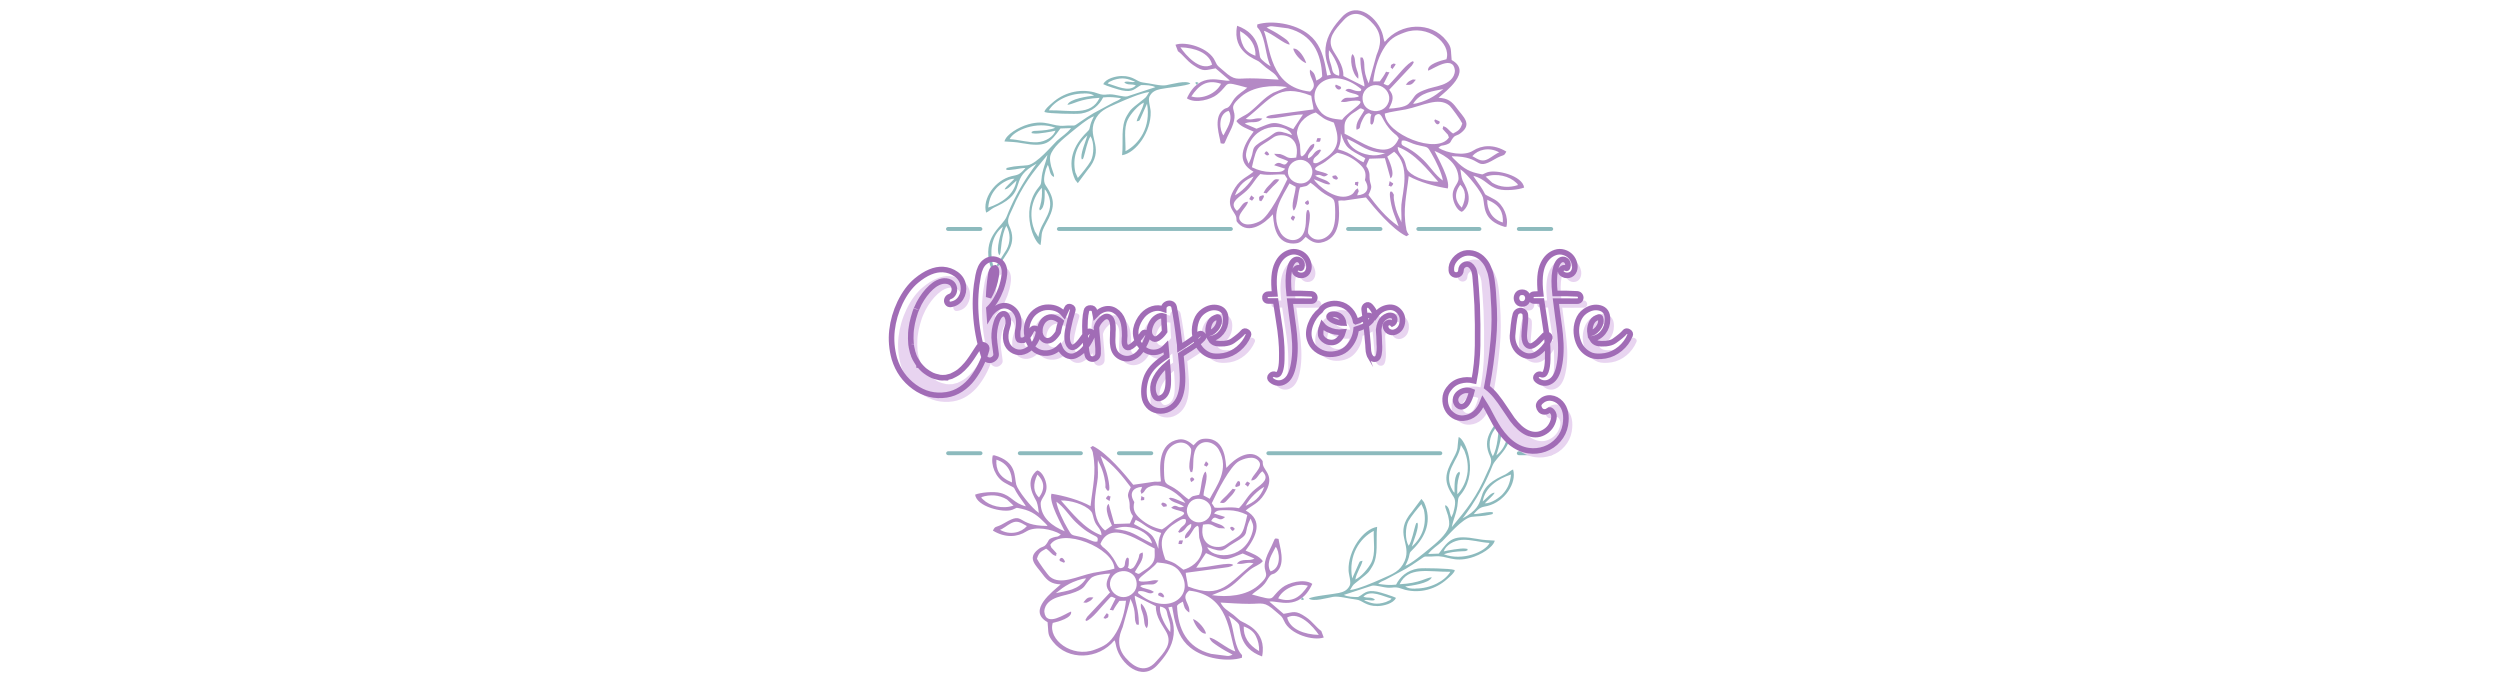 <svg xmlns="http://www.w3.org/2000/svg" xmlns:xlink="http://www.w3.org/1999/xlink" width="1100" zoomAndPan="magnify" viewBox="0 0 824.88 225" height="300" preserveAspectRatio="xMidYMid meet" version="1.0"><defs><filter x="0%" y="0%" width="100%" height="100%" id="5ceeb9634e"><feColorMatrix values="0 0 0 0 1 0 0 0 0 1 0 0 0 0 1 0 0 0 1 0" color-interpolation-filters="sRGB"/></filter><g/><clipPath id="efbd5a3604"><path d="M 307 0.016 L 514 0.016 L 514 222 L 307 222 Z M 307 0.016 " clip-rule="nonzero"/></clipPath><mask id="ba34a38c51"><g filter="url(#5ceeb9634e)"><rect x="-82.488" width="989.856" fill="#000000" y="-22.5" height="270" fill-opacity="0.8"/></g></mask><clipPath id="bcf3cdb20e"><path d="M 5.141 74 L 18 74 L 18 77 L 5.141 77 Z M 5.141 74 " clip-rule="nonzero"/></clipPath><clipPath id="d95c56db80"><path d="M 14 144 L 130 144 L 130 221.984 L 14 221.984 Z M 14 144 " clip-rule="nonzero"/></clipPath><clipPath id="ea7ebe4ea9"><path d="M 5.141 148 L 18 148 L 18 151 L 5.141 151 Z M 5.141 148 " clip-rule="nonzero"/></clipPath><clipPath id="bba0800525"><rect x="0" width="207" y="0" height="222"/></clipPath></defs><g clip-path="url(#efbd5a3604)"><g mask="url(#ba34a38c51)"><g transform="matrix(1, 0, 0, 1, 307, -0)"><g clip-path="url(#bba0800525)"><path fill="#a16cb6" d="M 159.262 20.199 C 157.461 20.586 153.988 25.211 152.449 26.754 C 150.777 28.426 151.418 28.512 149.535 27.656 L 151.461 23.84 C 149.363 23.883 151.547 22.469 148.289 26.84 L 146.105 26.883 C 146.449 23.629 147.477 19.598 149.32 16.43 C 151.461 12.785 153.305 11.887 156.434 10.73 C 163.93 7.902 171.945 14.113 170.273 19.555 C 168.559 19.941 163.719 21.227 164.23 23.328 C 165.945 22.77 172.543 17.93 173.059 23.285 C 172.973 25.984 170.703 27.312 168.945 27.957 C 166.801 28.727 164.961 28.898 162.773 29.797 C 159.305 31.168 160.117 31.812 157.762 34.254 C 156.691 35.41 153.004 35.797 151.289 35.84 C 152.789 33.012 153.004 31.555 151.375 29.625 L 158.875 21.613 C 159.945 20.027 159.262 20.586 159.219 20.156 Z M 140.105 60.137 C 140.148 61.852 139.594 60.352 141.008 61.465 C 141.176 59.879 141.691 59.836 140.105 60.137 Z M 111.781 50.922 C 110.754 49.125 110.582 50.324 110.195 50.582 C 110.195 50.582 111.055 51.91 111.781 50.922 Z M 124.594 66.051 C 122.668 67.078 124.039 67.293 124.25 67.637 C 124.465 67.465 125.41 67.551 124.594 66.051 Z M 128.793 45.609 C 127.25 45.652 127.852 45.18 127.293 46.766 C 128.664 46.809 128.578 46.98 128.793 45.609 Z M 119.539 71.105 C 118.637 72.047 118.766 72.047 119.711 72.906 C 120.695 71.02 120.395 71.836 119.539 71.105 Z M 106.855 65.277 C 105.613 64.551 106.211 63.863 105.184 65.707 C 106.383 66.266 105.824 66.605 106.855 65.277 Z M 151.547 59.75 C 151.035 62.406 150.992 60.734 151.977 61.637 C 153.348 60.223 152.492 60.652 151.547 59.75 Z M 152.961 20.926 C 151.891 21.441 151.934 21.184 151.891 22.426 C 152.703 22.426 151.891 23.5 152.875 22.215 C 154.117 20.586 153.09 21.312 152.961 20.926 Z M 134.492 58.766 C 133.637 57.609 133.98 57.82 132.609 58.078 C 132.777 58.594 132.523 58.637 133.078 58.98 C 134.406 59.664 134.277 58.895 134.492 58.766 Z M 168.09 40.512 C 167.574 39.781 168.688 40.34 167.488 39.824 C 165.344 38.926 167.145 39.523 166.203 39.781 C 166.59 40.555 167.273 41.754 168.09 40.469 Z M 135.477 29.07 C 135.266 28.77 135.992 28.898 134.879 28.383 C 132.777 27.484 134.32 28.168 133.465 28.254 C 133.895 29.582 135.051 29.969 135.52 29.07 Z M 109.727 64.422 C 108.312 64.766 108.355 64.934 108.523 66.223 C 109.211 66.137 108.824 66.992 109.641 65.707 C 110.453 64.336 109.77 64.551 109.77 64.422 Z M 160.246 26.328 C 159.004 26.199 159.391 26.113 158.402 26.582 C 157.633 26.969 157.461 27.184 156.859 27.957 C 158.617 28.168 158.961 27.871 160.203 26.285 Z M 123.996 20.844 C 123.609 19.387 121.594 15.785 119.711 16.043 C 119.879 17.457 122.238 20.328 123.996 20.844 Z M 115.082 59.277 C 113.496 58.809 113.324 59.492 112.125 60.734 C 111.055 61.852 110.625 62.191 109.895 63.648 C 111.609 63.648 109.938 64.723 112.895 61.637 C 113.754 60.777 114.438 60.266 115.125 59.277 Z M 139.293 17.844 C 138.223 18.871 138.992 24.398 141.176 25.984 C 141.348 24.098 140.836 23.797 140.363 21.914 C 139.977 20.414 140.277 18.871 139.293 17.844 Z M 134.836 25 C 132.309 24.398 132.82 23.414 132.18 21.398 C 131.535 19.469 131.32 18.699 131.492 16.559 C 132.777 18.055 135.352 22.383 134.836 24.957 Z M 169.332 29.328 C 167.488 30.785 166.676 31.469 164.66 32.539 C 163.59 33.098 160.59 34.297 159.262 34.254 C 161.746 30.355 165.73 30.141 169.332 29.371 Z M 143.191 28.555 L 136.25 25.086 C 136.379 21.441 133.809 18.484 132.691 16.344 C 130.852 12.742 133.293 9.957 136.379 6.617 C 139.594 3.102 143.148 4.516 146.277 8.113 C 150.219 12.656 147.391 17.371 147.176 18.227 L 144.605 27.484 C 142.293 22.598 143.836 21.012 142.551 18.957 C 142.121 19.301 141.648 17.758 141.949 21.27 C 142.293 25.211 143.32 27.227 143.191 28.555 Z M 143.664 29.539 C 147.734 25.383 153.988 30.953 150.262 35.238 C 148.934 36.738 145.977 37.426 143.793 35.453 C 142.465 34.254 141.949 31.297 143.664 29.582 Z M 107.238 18.398 C 105.141 17.672 103.898 16.516 103.254 15.227 C 102.484 13.73 102.098 11.973 102.184 10.258 C 105.738 12.316 107.41 15.145 107.238 18.398 Z M 125.324 30.227 C 111.91 28.855 112.168 15.57 110.023 10.172 C 112.598 10.859 117.137 14.887 118.551 14.672 C 118.125 13.301 117.008 12.785 115.555 11.758 C 114.055 10.73 112.555 9.957 110.926 9.102 L 111.652 8.801 C 112.512 8.629 111.781 8.672 112.723 8.672 L 118.039 9.359 C 126.008 11.414 128.965 17.5 129.266 25.211 C 128.578 25.898 129.266 25.426 128.281 26.07 C 127.938 26.285 127.594 26.457 127.336 26.582 C 126.824 24.871 126.992 24.227 125.238 22.984 C 124.723 25.898 128.281 27.742 125.324 30.184 Z M 175.5 40.684 C 174.859 43.039 173.828 43.254 172.457 44.066 C 170.875 43.039 170.617 41.926 169.16 41.668 C 169.117 43.211 168.473 41.797 169.801 43.426 C 170.875 44.711 170.531 43.852 171.086 45.352 C 167.359 51.223 150.09 44.281 149.918 37.469 C 151.762 36.867 154.977 36.484 156.902 36.098 C 162.473 34.898 167.617 31.941 171.172 34.77 C 171.988 35.453 175.074 39.781 175.457 40.684 Z M 187.715 50.281 C 186.727 50.582 185.27 51.824 184.027 52.465 C 182.059 53.496 180.984 52.766 178.801 51.523 C 180.645 49.379 184.285 48.395 187.672 50.281 Z M 135.82 39.523 C 133.035 39.27 130.164 38.926 128.449 36.566 C 122.922 29.07 131.535 21.527 141.262 28.727 C 142.676 29.797 142.035 29.328 141.992 30.012 C 139.551 30.484 138.434 28.426 136.891 29.797 C 138.734 31.082 140.363 30.656 141.434 31.727 L 140.922 31.984 C 137.793 32.754 136.977 31.383 135.395 33.57 C 137.191 33.867 137.277 33.441 139.164 33.27 C 146.105 32.625 137.922 36.484 135.863 39.48 Z M 92.926 21.355 C 88.898 23.586 84.273 18.27 82.473 15.613 C 87.184 15.742 91.984 17.414 92.926 21.355 Z M 193.84 61.078 C 190.969 62.023 187.973 61.852 185.398 60.309 L 183.215 58.293 C 186.855 57.008 191.098 58.164 193.285 60.309 C 194.527 61.508 193.371 60.309 193.84 61.078 Z M 144.777 37.34 C 146.32 38.582 145.121 36.523 145.164 39.996 C 145.164 41.324 145.164 40.512 145.504 41.152 C 145.977 40.809 145.762 41.324 146.148 40.469 C 146.707 39.227 146.105 38.195 147.391 37.727 C 149.234 37.082 148.805 39.953 152.406 43.469 C 153.863 44.883 153.605 44.238 154.547 45.609 C 151.203 53.965 141.008 46.082 136.637 44.109 C 136.766 41.969 136.035 40.297 138.266 38.238 C 139.035 37.512 139.68 37.168 140.535 36.609 C 141.992 35.711 141.605 35.41 143.191 36.312 C 142.207 38.324 140.062 40.383 140.621 42.824 C 142.422 42.098 141.094 42.48 142.547 39.566 C 143.277 38.152 143.578 37.555 144.734 37.34 Z M 150.219 50.539 C 149.492 50.582 147.434 51.953 143.406 50.836 C 140.277 49.938 137.922 47.965 137.492 45.781 C 143.105 48.438 143.75 50.066 150.219 50.582 Z M 169.074 59.578 C 166.504 57.738 164.918 54.992 162.73 52.852 C 156.691 47.066 154.934 48.996 155.531 46.426 C 157.074 46.039 157.977 47.324 161.531 48.051 C 164.445 48.652 164.016 48.48 165.387 50.75 C 166.676 52.895 168.816 57.309 169.074 59.578 Z M 154.203 48.48 C 159.902 50.539 164.102 56.152 167.574 59.965 C 164.574 60.094 159.816 58.766 157.719 56.492 C 156.859 55.551 157.117 54.48 156.219 52.594 C 155.617 51.352 154.117 50.281 154.203 48.48 Z M 142.934 53.578 C 139.934 52.293 139.422 50.625 134.492 49.254 C 135.477 46.809 135.352 46.34 135.438 44.023 C 137.02 48.91 137.75 49.125 143.492 52.207 L 142.891 53.578 Z M 175.328 68.535 C 173.188 66.477 172.629 63.949 174.816 60.949 C 176.617 62.621 176.957 65.234 175.328 68.535 Z M 95.883 27.656 C 94.297 30.91 89.586 32.969 86.07 31.812 C 88.559 28.125 91.215 26.07 95.883 27.656 Z M 188.871 73.422 C 185.016 72.262 183.645 68.922 183.73 65.922 C 187.93 67.637 189.086 70.121 188.871 73.422 Z M 109.555 39.141 C 107.152 38.711 106.34 39.824 104.027 39.227 C 112.34 32.754 114.523 27.227 125.664 31.598 C 125.879 33.57 126.352 34.984 126.395 36.098 L 114.438 37.684 C 112.809 37.98 111.781 37.855 110.711 38.668 C 111.781 39.91 118.852 37.77 122.922 37.77 L 119.711 42.609 C 112.938 39.523 113.066 40.426 107.582 42.48 L 103.727 40.809 C 105.613 39.695 107.797 41.195 109.555 39.098 Z M 96.699 44.668 C 95.5 43.426 94.598 37.727 98.371 36.566 L 98.711 37.125 C 99.699 39.867 97.941 42.141 96.699 44.668 Z M 128.621 49.297 C 126.266 49.852 126.609 51.566 124.594 52.25 C 124.207 50.195 127.035 49.336 126.609 47.41 C 125.41 47.797 125.367 48.051 124.508 49.336 C 123.609 50.668 123.695 50.965 122.539 51.652 C 121.938 50.879 122.281 51.781 122.109 50.836 L 121.938 47.711 C 121.68 46.383 120.824 44.539 120.953 43.598 C 121.465 39.738 124.938 37.684 127.164 37.125 C 129.738 38.969 129.438 39.227 133.121 40.469 C 134.664 44.797 135.605 48.867 129.906 52.465 C 128.535 53.324 127.293 54.309 126.352 53.664 C 126.051 51.867 127.594 51.738 128.363 50.453 C 129.566 48.566 128.664 50.281 128.621 49.254 Z M 125.922 57.523 C 124.551 62.836 116.84 60.438 118.082 55.723 C 118.68 53.453 121.125 52.379 123.008 52.852 C 125.195 53.41 126.395 55.68 125.922 57.523 Z M 132.008 60.82 C 131.023 59.277 129.566 59.449 126.949 57.992 C 129.352 56.965 129.137 59.238 131.191 57.609 C 129.738 56.324 124.078 56.621 128.707 54.309 C 131.191 53.066 132.223 51.523 134.234 50.41 C 136.934 50.922 139.336 52.164 141.305 53.879 C 143.234 55.551 143.965 56.965 143.363 59.449 C 145.293 62.492 143.664 64.293 140.836 64.465 C 141.133 62.879 141.605 63.691 141.008 62.148 C 139.422 63.008 140.277 63.906 137.879 64.68 C 133.508 66.094 127.594 61.121 126.523 59.152 C 127.508 59.492 128.281 59.836 129.223 60.223 C 129.438 60.309 130.25 60.652 130.465 60.691 C 131.922 61.035 131.32 60.82 132.051 60.691 Z M 106.082 55.164 C 107.797 47.324 108.055 49.039 113.152 45.352 C 115.426 43.68 122.281 44.453 120.695 51.996 C 117.352 52.508 117.996 51.609 115.383 50.836 L 113.41 50.75 C 114.309 52.164 115.637 52.039 117.996 53.195 C 116.539 56.023 115.594 52.25 113.41 54.523 L 117.051 55.68 C 116.152 56.793 115.555 56.793 112.168 56.75 C 110.195 56.707 108.141 56.238 106.125 55.207 Z M 104.969 54.008 C 104.41 52.25 103.555 51.867 104.625 48.738 C 107.625 39.953 118.082 40.895 119.281 44.582 C 113.367 42.395 114.48 43.68 110.41 45.996 C 104.625 49.293 107.668 48.867 104.969 54.008 Z M 154.504 74.707 C 150.219 71.793 147.09 67.723 144.52 64.336 C 146.105 61.164 145.25 61.551 144.949 59.277 C 144.82 58.336 144.992 57.609 144.734 56.75 C 143.961 53.879 143.105 56.195 144.82 52.379 L 149.961 52.207 L 151.805 58.852 C 153.605 57.695 151.16 52.508 150.734 51.695 L 153.004 50.066 C 158.574 54.609 155.746 63.438 155.402 67.551 C 155.234 69.434 155.574 72.008 155.359 73.422 C 155.234 72.434 153.648 70.676 152.961 66.008 C 152.66 63.777 153.348 64.852 152.32 63.266 C 152.148 63.395 151.16 62.191 151.805 66.18 C 152.488 70.207 153.434 71.492 154.504 74.75 Z M 106.641 58.207 C 105.355 60.652 102.398 63.48 100.469 64.465 C 101.84 60.82 103.984 59.363 106.641 58.207 Z M 119.836 69.52 C 121.168 68.621 121.211 63.777 121.938 61.852 C 124.121 61.293 123.91 61.766 125.41 60.309 C 126.824 61.25 127.723 62.277 129.051 63.266 C 132.309 65.707 133.379 64.68 133.508 68.234 C 133.594 70.594 133.723 73.379 132.734 75.691 C 131.363 78.992 126.738 80.617 124.68 77.105 C 124.164 75.691 126.094 71.191 124.68 69.219 C 123.953 69.949 124.594 68.148 124.039 70.25 C 123.738 71.363 124.379 75.734 122.453 77.918 C 120.48 80.191 116.969 79.332 115.469 76.719 C 111.781 70.207 116.41 64.551 118.465 60.523 L 120.523 61.637 C 120.438 63.906 118.766 67.805 119.879 69.562 Z M 117.781 59.109 C 116.066 62.75 111.824 71.234 108.867 72.906 C 107.711 73.547 103.77 75.262 102.141 72.734 C 100.855 70.805 104.711 68.148 104.754 66.562 C 102.824 66.648 102.656 68.449 101.113 69.605 C 98.582 67.121 101.027 65.621 103.512 63.648 C 106.125 61.551 106.727 59.492 108.824 57.438 C 111.91 58.035 114.395 57.352 116.84 57.609 L 117.824 59.109 Z M 157.848 77.406 C 157.504 76.848 157.547 77.062 157.289 76.504 C 156.988 75.82 157.074 75.906 156.988 75.348 C 155.789 69.305 157.16 64.164 157.805 58.121 C 161.316 60.094 166.758 61.594 170.703 62.191 C 171.645 59.32 167.273 51.867 166.332 49.809 C 170.359 51.438 174.086 54.18 174.258 58.809 C 174.344 60.777 171.988 61.766 172.371 65.105 C 172.543 66.734 173.66 69.391 175.328 69.906 L 175.887 69.52 C 179.785 65.664 175.93 60.48 175.586 59.535 C 175.117 58.25 175.074 57.137 174.859 55.852 C 177.344 57.523 181.844 63.395 182.316 65.191 C 183.043 67.934 182.016 72.691 189.512 74.875 L 190.07 74.836 C 190.84 71.664 189.129 67.551 186.215 65.879 C 180.859 62.836 185.059 66.18 180 59.363 C 179.527 58.723 179.402 58.465 179.145 58.035 C 183.301 59.109 183.77 61.465 187.5 62.449 C 189.727 63.051 194.141 62.621 195.898 61.895 C 195.383 57.906 186.598 55.809 183.688 56.879 C 181.715 57.609 182.914 57.738 180.516 57.223 C 177.043 56.449 175.16 54.91 172.629 52.336 C 171.688 51.395 172.203 51.824 172.074 51.566 C 182.742 51.609 179.273 56.621 186.172 52.551 C 189.387 50.668 189.086 51.867 190.027 50.023 C 185.828 47.496 181.93 47.879 178.973 49.766 C 176.145 51.566 170.574 50.582 167.617 48.781 C 168.73 47.711 168.859 48.223 170.145 47.754 C 171.988 47.109 171.344 46.895 172.5 45.438 C 173.359 44.41 173.746 44.926 175.117 43.809 C 178.844 40.852 175.801 38.582 173.66 35.668 C 172.031 33.441 170.703 32.41 167.66 32.281 C 170.102 30.055 178.93 23.629 171.988 19.812 C 171.602 16.344 172.16 15.828 170.23 13.387 C 165.219 7 155.191 7.43 149.918 13.812 C 149.621 13.172 149.875 14.027 149.578 12.914 C 149.449 12.484 149.406 12.016 149.32 11.715 C 147.949 6.059 140.922 0.016 135.777 5.629 C 133.293 8.328 130.809 11.543 130.379 15.699 C 129.992 19.43 131.363 22.043 132.137 24.699 L 130.895 24.914 L 130.207 21.27 C 129.395 17.715 128.238 14.113 124.938 11.457 C 120.352 7.688 112.426 6.617 107.84 8.074 C 107.84 9.613 107.539 8.371 108.523 9.828 C 110.668 13.043 110.582 18.914 112.297 21.914 C 111.352 21.398 109.297 19.898 108.867 19.086 C 108.184 17.887 109.168 11.371 101.199 8.5 C 99.398 17.285 107.496 19.598 108.355 20.285 C 109.125 20.844 109.895 21.656 110.668 22.258 C 112.723 23.84 113.797 24.184 114.91 26.285 C 111.824 26.113 108.523 25.855 105.398 25.855 C 101.07 25.855 100.512 26.754 96.828 23.457 C 95.027 21.871 94.684 21.914 93.914 20.156 C 91.984 15.742 84.23 13.559 80.844 14.758 L 81.656 16.898 C 83.543 18.27 84.441 19.941 86.715 21.484 C 90.27 23.926 90.785 23.07 94.086 22.555 L 98.797 26.582 C 96.27 27.184 88.898 23.027 84.613 32.453 C 87.441 34.34 92.586 32.797 94.512 31.254 C 99.312 27.441 95.84 26.582 104.539 28.941 C 103.125 30.227 101.84 30.699 100.34 32.496 C 99.656 33.355 99.27 34.254 98.754 34.898 C 97.812 36.055 97.684 35.281 96.398 36.398 C 93.227 39.141 95.543 45.18 95.754 47.281 C 97.512 47.625 96.613 47.711 98.668 43.723 C 103.125 35.027 96.613 37.039 102.441 31.941 C 106.469 28.426 112.766 27.996 117.738 28.727 L 113.109 30.613 C 110.066 32.242 108.355 34.598 105.27 37.039 C 103.555 38.41 102.055 38.625 100.941 39.953 C 102.098 41.668 104.625 42.566 106.641 43.426 C 103.039 48.137 100.684 53.367 106.598 56.664 C 104.539 58.422 102.441 58.938 100.555 61.895 C 96.699 67.891 100.383 69.52 100.898 71.707 C 101.156 72.906 100.641 72.691 101.582 73.719 C 105.098 77.449 110.238 73.848 112.98 70.719 C 113.281 72.219 113.023 80.492 119.836 80.363 C 121.766 80.32 122.367 79.762 123.824 78.176 C 125.066 79.246 126.652 80.449 128.707 80.105 C 135.395 78.949 135.137 71.363 134.578 66.266 C 135.352 66.094 135.777 66.18 136.637 66.18 L 143.707 65.148 C 146.32 68.406 152.277 75.648 157.074 77.961 L 157.934 77.406 Z M 157.848 77.406 " fill-opacity="1" fill-rule="evenodd"/><path fill="#6fa9ad" d="M 23.895 74.793 C 19.996 77.875 19.266 83.148 20.98 88.805 C 21.836 87.945 21.367 88.332 22.051 87.176 L 25.094 82.375 C 26.422 79.891 26.465 77.02 25.051 74.535 C 23.379 77.492 23.25 82.805 23.082 83.445 C 22.91 84.047 22.91 83.918 22.695 84.219 C 21.41 82.289 23.336 76.762 23.895 74.793 Z M 88.43 27.312 C 87.613 28.297 87.914 28.039 87.355 27.27 C 88.516 26.926 87.398 27.012 88.43 27.312 Z M 36.75 61.98 C 35.078 63.691 33.664 66.391 33.363 69.477 C 33.152 71.922 33.578 74.191 34.438 76.332 L 35.594 78.219 C 36.234 74.793 37.352 73.805 38.637 70.934 C 39.664 68.707 39.836 66.605 38.852 64.293 L 38.207 63.051 C 37.863 62.578 37.906 62.707 37.691 62.492 C 37.648 64.508 37.949 68.492 36.105 69.434 C 35.766 68.707 35.895 69.008 36.191 67.934 C 36.793 65.879 36.879 64.078 36.75 61.895 Z M 27.707 58.98 C 25.523 58.895 22.695 61.035 21.836 61.98 C 20.297 63.691 19.352 65.492 19.051 68.492 C 23.422 67.078 27.621 64.293 28.395 59.578 C 26.723 60.992 25.652 62.535 24.453 62.492 C 24.836 61.551 26.766 60.051 27.707 58.98 Z M 51.746 44.711 C 48.234 47.797 46.777 52.207 47.805 56.879 L 48.621 58.723 C 49.691 57.523 52.09 54.609 52.906 53.109 C 53.977 51.008 54.062 46.98 52.82 44.969 C 51.746 46.508 51.062 50.367 50.59 51.738 C 50.164 52.938 50.418 52.293 49.949 52.594 C 49.176 51.266 51.363 46.254 51.789 44.668 Z M 41.25 42.184 C 35.121 39.824 27.496 42.996 26.121 45.91 C 29.25 46.082 32.207 47.109 35.25 46.938 C 37.949 46.766 40.605 45.094 41.25 43.125 C 40.18 43.426 35.508 44.238 34.266 44.066 C 32.68 43.852 33.879 44.066 33.277 43.598 C 33.965 43.168 33.965 43.211 35.164 43.168 C 36.922 43.082 39.707 42.867 41.207 42.141 Z M 70.473 33.824 C 68.547 34.641 66.016 37.641 65.117 39.48 C 63.66 42.523 64.473 46.426 64.348 49.895 C 68.887 47.539 72.832 41.883 71.461 34.211 L 69.445 38.754 C 68.844 40.039 69.145 39.781 68.031 40.039 C 68.504 38.023 70.047 36.141 70.43 33.781 Z M 50.633 30.867 C 45.449 30.828 40.777 33.484 39.062 36.398 C 46.434 36.312 52.906 38.367 55.82 32.281 C 49.09 32.625 47.078 34.469 45.191 34.598 C 45.965 32.539 52.133 31.77 53.977 31.555 C 52.949 30.867 51.961 30.828 50.59 30.828 Z M 67.559 26.969 C 65.074 25.984 63.488 25.383 60.359 26.414 L 59.031 27.012 C 58.605 27.312 58.773 27.227 58.477 27.57 C 61.09 28.168 65.461 30.699 67.773 28.168 C 66.188 27.57 65.203 28.254 63.961 27.227 C 64.348 26.969 63.961 27.012 64.688 26.926 C 65.031 26.883 65.504 26.969 65.848 27.012 C 66.703 27.098 66.746 27.184 67.516 26.969 Z M 85.73 27.57 C 84.699 28.34 77.715 28.984 75.828 29.41 C 74.246 29.754 73.043 30.312 72.273 31.855 C 71.715 33.012 72.617 35.41 72.66 36.867 C 72.875 43.383 67.902 50.453 63.23 51.223 C 63.703 46.594 62.676 41.797 64.773 38.238 C 65.93 36.27 66.102 36.184 67.344 35.109 L 70.516 32.582 C 71.375 31.984 71.586 31.211 72.188 30.355 C 69.359 30.742 64.602 32.797 61.988 33.953 C 57.875 35.754 55.605 36.609 54.148 39.953 C 51.66 45.738 57.961 48.996 51.703 56.281 L 48.621 60.438 L 47.762 59.363 C 44.977 53.324 47.164 47.965 51.535 43.68 C 52.691 42.523 52.305 42.953 52.777 41.152 C 53.035 40.168 53.547 39.184 53.934 38.367 C 52.133 38.926 47.762 42.566 46.09 43.938 C 43.863 45.738 40.348 48.652 39.578 51.266 C 39.234 52.508 39.578 53.707 39.836 54.953 L 40.691 57.523 C 40.906 58.637 40.734 58.035 40.605 58.379 C 39.191 57.523 39.449 55.895 38.723 54.395 L 38.121 55.766 C 37.648 57.566 37.051 59.75 37.992 61.121 C 41.422 66.094 40.906 68.75 38.078 73.848 C 36.191 77.32 36.922 77.105 36.32 80.875 C 34.223 80.191 29.766 70.035 35.121 62.535 C 36.191 61.035 36.492 61.336 36.621 59.195 C 36.879 55.852 38.078 53.836 38.594 51.137 C 33.578 57.137 30.406 61.078 27.023 68.965 C 26.293 70.676 25.008 72.52 25.91 74.363 C 28.949 80.703 24.75 83.66 22.523 87.945 C 22.094 88.762 21.879 89.746 21.367 90.477 C 20.465 90.09 20.508 89.789 20.082 88.676 C 19.781 87.859 19.48 87.004 19.309 86.062 C 17.723 77.492 23.852 74.707 25.137 71.449 C 27.023 66.648 29.422 62.105 32.25 57.863 C 32.809 57.051 34.648 54.395 35.035 54.008 C 25.781 58.938 31.863 62.492 23.637 67.164 C 22.695 67.723 21.879 68.02 20.895 68.535 C 19.996 69.008 19.051 69.949 18.367 70.164 C 17.039 65.664 21.195 59.492 26.809 58.121 C 28.609 57.695 29.293 57.906 31.352 55.422 C 29.594 55.422 26.121 56.449 24.965 55.98 C 25.309 55.293 24.539 55.594 26.082 55.207 C 27.922 54.738 30.406 54.738 32.035 54.523 C 35.121 54.094 40.223 47.879 41.719 46.465 C 43.305 45.012 45.02 44.066 46.391 42.266 L 42.879 42.395 C 39.406 47.195 38.164 48.695 30.152 47.238 C 27.965 46.809 26.637 46.852 24.41 46.68 C 24.965 44.367 29.121 41.926 32.293 41.023 C 38.207 39.352 40.094 41.84 44.207 41.496 C 48.191 41.152 46.648 42.141 49.52 40.125 C 50.977 39.098 52.219 38.324 53.762 37.383 L 60.531 33.738 C 61.602 33.227 62.031 33.184 62.891 32.41 C 60.66 32.113 59.375 31.898 56.977 32.156 C 55.734 34.641 53.418 36.867 49.734 37.469 C 48.062 37.727 38.809 37.469 37.906 37.039 C 37.863 36.996 37.008 37.168 38.508 35.496 C 39.062 34.898 39.664 34.426 40.137 33.996 C 43.82 30.656 48.918 29.199 53.977 30.441 C 54.789 30.656 55.562 30.996 56.16 31.125 C 57.445 31.426 57.961 31.125 59.246 31.125 C 61.047 31.125 63.617 32.07 64.902 31.812 C 65.031 31.77 74.117 28.812 74.203 28.77 C 73.043 28.125 71.031 28.039 69.488 28.082 C 67.43 29.156 66.961 30.57 63.23 29.84 C 62.117 29.625 57.875 28.297 57.02 27.785 C 57.789 25.941 61.176 25.086 63.102 25.086 C 67.133 25.043 68.031 27.012 70.129 27.227 C 72.531 27.484 75.914 28.469 77.758 28.125 C 79.688 27.785 84.273 26.414 85.73 27.527 Z M 85.73 27.57 " fill-opacity="1" fill-rule="evenodd"/><path fill="#6fa9ad" d="M 181.156 74.918 C 181.5 74.918 181.801 75.219 181.801 75.562 C 181.801 75.906 181.5 76.207 181.156 76.207 L 160.977 76.207 C 160.633 76.207 160.332 75.906 160.332 75.562 C 160.332 75.219 160.633 74.918 160.977 74.918 Z M 181.156 74.918 " fill-opacity="1" fill-rule="nonzero"/><path fill="#6fa9ad" d="M 148.504 74.918 C 148.848 74.918 149.148 75.219 149.148 75.562 C 149.148 75.906 148.848 76.207 148.504 76.207 L 137.793 76.207 C 137.449 76.207 137.148 75.906 137.148 75.562 C 137.148 75.219 137.449 74.918 137.793 74.918 Z M 148.504 74.918 " fill-opacity="1" fill-rule="nonzero"/><path fill="#6fa9ad" d="M 99.141 74.918 C 99.484 74.918 99.785 75.219 99.785 75.562 C 99.785 75.906 99.484 76.207 99.141 76.207 L 42.363 76.207 C 42.02 76.207 41.719 75.906 41.719 75.562 C 41.719 75.219 42.02 74.918 42.363 74.918 Z M 99.141 74.918 " fill-opacity="1" fill-rule="nonzero"/><g clip-path="url(#bcf3cdb20e)"><path fill="#6fa9ad" d="M 16.48 74.918 C 16.824 74.918 17.125 75.219 17.125 75.562 C 17.125 75.906 16.824 76.207 16.48 76.207 L 5.77 76.207 C 5.426 76.207 5.125 75.906 5.125 75.562 C 5.125 75.219 5.426 74.918 5.77 74.918 Z M 16.48 74.918 " fill-opacity="1" fill-rule="nonzero"/></g><path fill="#6fa9ad" d="M 204.855 74.918 C 205.195 74.918 205.496 75.219 205.496 75.562 C 205.496 75.906 205.195 76.207 204.855 76.207 L 194.141 76.207 C 193.797 76.207 193.5 75.906 193.5 75.562 C 193.5 75.219 193.797 74.918 194.141 74.918 Z M 204.855 74.918 " fill-opacity="1" fill-rule="nonzero"/><g clip-path="url(#d95c56db80)"><path fill="#a16cb6" d="M 51.363 204.93 C 53.16 204.543 56.633 199.914 58.176 198.375 C 59.848 196.703 59.203 196.617 61.09 197.473 L 59.16 201.285 C 61.262 201.246 59.074 202.66 62.332 198.289 L 64.516 198.246 C 64.176 201.5 63.145 205.531 61.305 208.699 C 59.16 212.344 57.32 213.242 54.191 214.398 C 46.691 217.227 38.68 211.016 40.348 205.57 C 42.062 205.188 46.906 203.902 46.391 201.801 C 44.676 202.359 38.078 207.199 37.562 201.844 C 37.648 199.145 39.922 197.816 41.68 197.172 C 43.82 196.402 45.664 196.23 47.848 195.332 C 51.32 193.961 50.504 193.316 52.863 190.875 C 53.934 189.719 57.617 189.332 59.332 189.289 C 57.832 192.117 57.617 193.574 59.246 195.504 L 51.746 203.516 C 50.676 205.102 51.363 204.543 51.406 204.973 Z M 70.516 164.992 C 70.473 163.277 71.031 164.777 69.617 163.664 C 69.445 165.25 68.93 165.293 70.516 164.992 Z M 98.84 174.207 C 99.871 176.004 100.039 174.805 100.426 174.547 C 100.426 174.547 99.57 173.219 98.84 174.207 Z M 86.027 159.078 C 87.957 158.051 86.586 157.836 86.371 157.492 C 86.156 157.664 85.215 157.578 86.027 159.078 Z M 81.828 179.52 C 83.371 179.477 82.773 179.949 83.328 178.363 C 81.957 178.32 82.043 178.148 81.828 179.52 Z M 91.086 154.023 C 91.984 153.078 91.855 153.078 90.914 152.223 C 89.93 154.109 90.227 153.293 91.086 154.023 Z M 103.77 159.852 C 105.012 160.578 104.41 161.266 105.441 159.422 C 104.238 158.863 104.797 158.523 103.77 159.852 Z M 59.074 165.379 C 59.59 162.723 59.633 164.391 58.648 163.492 C 57.277 164.906 58.133 164.477 59.074 165.379 Z M 57.66 204.199 C 58.734 203.688 58.691 203.945 58.734 202.703 C 57.918 202.703 58.734 201.629 57.746 202.914 C 56.504 204.543 57.531 203.816 57.66 204.199 Z M 76.129 166.363 C 76.988 167.52 76.645 167.305 78.016 167.051 C 77.844 166.535 78.102 166.492 77.543 166.148 C 76.215 165.465 76.344 166.234 76.129 166.363 Z M 42.535 184.617 C 43.051 185.348 41.934 184.789 43.133 185.305 C 45.277 186.203 43.477 185.605 44.422 185.348 C 44.035 184.574 43.348 183.375 42.535 184.66 Z M 75.145 196.059 C 75.359 196.359 74.629 196.23 75.746 196.746 C 77.844 197.645 76.301 196.961 77.16 196.875 C 76.73 195.547 75.574 195.16 75.102 196.059 Z M 100.898 160.707 C 102.312 160.363 102.27 160.191 102.098 158.906 C 101.41 158.992 101.797 158.137 100.984 159.422 C 100.168 160.793 100.855 160.578 100.855 160.707 Z M 50.375 198.801 C 51.621 198.93 51.234 199.016 52.219 198.543 C 52.992 198.16 53.16 197.945 53.762 197.172 C 52.004 196.961 51.66 197.258 50.418 198.844 Z M 86.629 204.285 C 87.016 205.742 89.027 209.344 90.914 209.086 C 90.742 207.672 88.387 204.801 86.629 204.285 Z M 95.543 165.848 C 97.125 166.32 97.297 165.637 98.5 164.391 C 99.57 163.277 99.996 162.934 100.727 161.48 C 99.012 161.48 100.684 160.406 97.727 163.492 C 96.871 164.352 96.184 164.863 95.5 165.848 Z M 71.332 207.285 C 72.402 206.258 71.629 200.73 69.445 199.145 C 69.273 201.031 69.789 201.328 70.258 203.215 C 70.645 204.715 70.344 206.258 71.332 207.285 Z M 75.789 200.129 C 78.316 200.73 77.801 201.715 78.445 203.73 C 79.086 205.656 79.301 206.43 79.129 208.57 C 77.844 207.07 75.273 202.742 75.789 200.172 Z M 41.293 195.801 C 43.137 194.344 43.949 193.66 45.965 192.59 C 47.035 192.031 50.035 190.832 51.363 190.875 C 48.875 194.773 44.891 194.988 41.293 195.758 Z M 67.43 196.574 L 74.375 200.043 C 74.246 203.688 76.816 206.645 77.93 208.785 C 79.773 212.387 77.328 215.172 74.246 218.512 C 71.031 222.027 67.473 220.613 64.348 217.012 C 60.402 212.473 63.23 207.758 63.445 206.902 L 66.016 197.645 C 68.332 202.531 66.789 204.117 68.074 206.172 C 68.504 205.828 68.973 207.371 68.676 203.859 C 68.332 199.914 67.301 197.902 67.43 196.574 Z M 66.961 195.59 C 62.891 199.746 56.633 194.176 60.359 189.891 C 61.688 188.391 64.645 187.703 66.832 189.676 C 68.16 190.875 68.676 193.832 66.961 195.547 Z M 103.383 206.73 C 105.484 207.457 106.727 208.613 107.367 209.898 C 108.141 211.398 108.523 213.156 108.441 214.871 C 104.883 212.812 103.211 209.984 103.383 206.73 Z M 85.301 194.902 C 98.711 196.273 98.457 209.559 100.598 214.957 C 98.027 214.27 93.484 210.242 92.07 210.457 C 92.5 211.828 93.613 212.344 95.07 213.371 C 96.57 214.398 98.07 215.172 99.699 216.027 L 98.969 216.328 C 98.113 216.5 98.84 216.457 97.898 216.457 L 92.586 215.77 C 84.613 213.715 81.656 207.629 81.359 199.914 C 82.043 199.23 81.359 199.703 82.344 199.059 C 82.688 198.844 83.027 198.672 83.285 198.543 C 83.801 200.258 83.629 200.902 85.387 202.145 C 85.898 199.23 82.344 197.387 85.301 194.945 Z M 35.121 184.445 C 35.766 182.09 36.793 181.875 38.164 181.062 C 39.75 182.09 40.008 183.203 41.465 183.461 C 41.508 181.918 42.148 183.332 40.82 181.703 C 39.75 180.418 40.094 181.277 39.535 179.777 C 43.262 173.906 60.531 180.848 60.703 187.66 C 58.859 188.262 55.648 188.645 53.719 189.031 C 48.148 190.23 43.008 193.188 39.449 190.359 C 38.637 189.676 35.551 185.348 35.164 184.445 Z M 22.91 174.848 C 23.895 174.547 25.352 173.305 26.594 172.664 C 28.566 171.633 29.637 172.363 31.82 173.605 C 29.98 175.746 26.336 176.734 22.953 174.848 Z M 74.801 185.605 C 77.586 185.859 80.457 186.203 82.172 188.559 C 87.699 196.059 79.086 203.602 69.359 196.402 C 67.945 195.332 68.59 195.801 68.633 195.117 C 71.074 194.645 72.188 196.703 73.73 195.332 C 71.887 194.047 70.258 194.473 69.188 193.402 L 69.703 193.145 C 72.832 192.375 73.645 193.746 75.23 191.559 C 73.43 191.262 73.344 191.688 71.461 191.859 C 64.516 192.504 72.703 188.645 74.758 185.648 Z M 117.695 203.773 C 121.723 201.543 126.352 206.859 128.152 209.516 C 123.438 209.387 118.637 207.715 117.695 203.773 Z M 16.781 164.051 C 19.652 163.105 22.652 163.277 25.223 164.82 L 27.41 166.836 C 23.766 168.121 19.523 166.965 17.34 164.82 C 16.098 163.621 17.254 164.82 16.781 164.051 Z M 65.848 187.789 C 64.305 186.547 65.504 188.602 65.461 185.133 C 65.461 183.805 65.461 184.617 65.117 183.977 C 64.645 184.316 64.859 183.805 64.473 184.66 C 63.918 185.902 64.516 186.934 63.23 187.402 C 61.391 188.047 61.816 185.176 58.219 181.66 C 56.762 180.246 57.02 180.891 56.074 179.52 C 59.418 171.164 69.617 179.047 73.988 181.02 C 73.859 183.16 74.586 184.832 72.359 186.891 C 71.586 187.617 70.945 187.961 70.09 188.516 C 68.633 189.418 69.016 189.719 67.43 188.816 C 68.418 186.805 70.559 184.746 70.004 182.305 C 68.203 183.031 69.531 182.648 68.074 185.562 C 67.344 186.977 67.047 187.574 65.887 187.789 Z M 60.402 174.59 C 61.133 174.547 63.188 173.176 67.219 174.293 C 70.344 175.191 72.703 177.16 73.129 179.348 C 67.516 176.691 66.875 175.062 60.402 174.547 Z M 41.551 165.551 C 44.121 167.391 45.707 170.133 47.891 172.277 C 53.934 178.062 55.691 176.133 55.09 178.703 C 53.547 179.09 52.648 177.805 49.09 177.078 C 46.176 176.477 46.605 176.648 45.234 174.375 C 43.949 172.234 41.805 167.82 41.551 165.551 Z M 56.418 176.648 C 50.719 174.59 46.52 168.977 43.051 165.164 C 46.047 165.035 50.805 166.363 52.906 168.633 C 53.762 169.578 53.504 170.648 54.406 172.535 C 55.004 173.777 56.504 174.848 56.418 176.648 Z M 67.688 171.547 C 70.688 172.836 71.203 174.504 76.129 175.875 C 75.145 178.32 75.273 178.789 75.188 181.105 C 73.602 176.219 72.875 176.004 67.133 172.918 L 67.73 171.547 Z M 35.293 156.594 C 37.438 158.652 37.992 161.18 35.809 164.18 C 34.008 162.508 33.664 159.895 35.293 156.594 Z M 114.738 197.473 C 116.324 194.215 121.039 192.16 124.551 193.316 C 122.066 197.004 119.41 199.059 114.738 197.473 Z M 21.754 151.707 C 25.609 152.867 26.98 156.207 26.895 159.207 C 22.695 157.492 21.539 155.008 21.754 151.707 Z M 101.07 185.988 C 103.469 186.418 104.281 185.305 106.598 185.902 C 98.285 192.375 96.098 197.902 84.957 193.531 C 84.742 191.559 84.273 190.145 84.23 189.031 L 96.184 187.445 C 97.812 187.145 98.84 187.273 99.914 186.461 C 98.84 185.219 91.77 187.359 87.699 187.359 L 90.914 182.52 C 97.684 185.605 97.555 184.703 103.039 182.648 L 106.898 184.316 C 105.012 185.434 102.824 183.934 101.07 186.031 Z M 113.926 180.461 C 115.125 181.703 116.023 187.402 112.254 188.559 L 111.91 188.004 C 110.926 185.262 112.684 182.988 113.926 180.461 Z M 82 175.832 C 84.355 175.277 84.016 173.562 86.027 172.875 C 86.414 174.934 83.586 175.789 84.016 177.719 C 85.215 177.332 85.258 177.078 86.113 175.789 C 87.016 174.461 86.93 174.164 88.086 173.477 C 88.684 174.25 88.344 173.348 88.516 174.289 L 88.684 177.418 C 88.941 178.746 89.801 180.59 89.672 181.531 C 89.156 185.391 85.688 187.445 83.457 188.004 C 80.887 186.16 81.188 185.902 77.5 184.66 C 75.957 180.332 75.016 176.262 80.715 172.664 C 82.086 171.805 83.328 170.82 84.273 171.461 C 84.57 173.262 83.027 173.391 82.258 174.676 C 81.059 176.562 81.957 174.848 82 175.875 Z M 84.699 167.605 C 86.07 162.293 93.785 164.691 92.543 169.406 C 91.941 171.676 89.5 172.75 87.613 172.277 C 85.43 171.719 84.23 169.449 84.699 167.605 Z M 78.617 164.309 C 79.602 165.848 81.059 165.68 83.672 167.137 C 81.273 168.164 81.488 165.891 79.43 167.52 C 80.887 168.805 86.543 168.508 81.914 170.82 C 79.43 172.062 78.402 173.605 76.387 174.719 C 73.688 174.207 71.289 172.961 69.316 171.25 C 67.387 169.578 66.66 168.164 67.262 165.68 C 65.332 162.637 66.961 160.836 69.789 160.664 C 69.488 162.25 69.016 161.438 69.617 162.977 C 71.203 162.121 70.344 161.223 72.746 160.449 C 77.117 159.035 83.027 164.008 84.102 165.977 C 83.113 165.637 82.344 165.293 81.402 164.906 C 81.188 164.82 80.371 164.477 80.156 164.434 C 78.699 164.094 79.301 164.309 78.574 164.434 Z M 104.539 169.965 C 102.824 177.805 102.57 176.09 97.469 179.777 C 95.199 181.445 88.344 180.676 89.93 173.133 C 93.27 172.621 92.629 173.52 95.242 174.289 L 97.211 174.375 C 96.312 172.961 94.984 173.09 92.629 171.934 C 94.086 169.105 95.027 172.875 97.211 170.605 L 93.57 169.449 C 94.469 168.336 95.07 168.336 98.457 168.379 C 100.426 168.422 102.484 168.891 104.496 169.922 Z M 105.652 171.121 C 106.211 172.875 107.066 173.262 105.996 176.391 C 102.996 185.176 92.543 184.23 91.344 180.547 C 97.254 182.734 96.141 181.445 100.211 179.133 C 105.996 175.832 102.953 176.262 105.652 171.121 Z M 56.117 150.422 C 60.402 153.336 63.531 157.406 66.102 160.793 C 64.516 163.965 65.375 163.578 65.676 165.848 C 65.805 166.793 65.633 167.52 65.887 168.379 C 66.66 171.25 67.516 168.934 65.805 172.75 L 60.66 172.918 L 58.816 166.277 C 57.02 167.434 59.461 172.621 59.891 173.434 L 57.617 175.062 C 52.047 170.52 54.875 161.691 55.219 157.578 C 55.391 155.695 55.047 153.121 55.262 151.707 C 55.391 152.695 56.977 154.449 57.66 159.121 C 57.961 161.352 57.277 160.277 58.305 161.863 C 58.477 161.734 59.461 162.934 58.816 158.949 C 58.133 154.922 57.191 153.637 56.117 150.379 Z M 103.984 166.922 C 105.27 164.434 108.227 161.648 110.152 160.664 C 108.781 164.309 106.641 165.762 103.984 166.922 Z M 90.785 155.609 C 89.457 156.508 89.414 161.352 88.684 163.277 C 86.5 163.836 86.715 163.363 85.215 164.82 C 83.801 163.879 82.902 162.852 81.57 161.863 C 78.316 159.422 77.242 160.449 77.117 156.895 C 77.031 154.535 76.902 151.75 77.887 149.438 C 79.258 146.137 83.887 144.508 85.941 148.023 C 86.457 149.438 84.527 153.938 85.941 155.906 C 86.672 155.18 86.027 156.98 86.586 154.879 C 86.887 153.766 86.242 149.395 88.172 147.211 C 90.141 144.938 93.656 145.797 95.156 148.41 C 98.84 154.922 94.215 160.578 92.156 164.605 L 90.098 163.492 C 90.184 161.223 91.855 157.32 90.742 155.566 Z M 92.844 166.02 C 94.555 162.379 98.797 153.895 101.754 152.223 C 102.91 151.578 106.855 149.867 108.48 152.395 C 109.77 154.324 105.91 156.98 105.867 158.566 C 107.797 158.48 107.969 156.68 109.512 155.523 C 112.039 158.008 109.598 159.508 107.109 161.48 C 104.496 163.578 103.898 165.637 101.797 167.691 C 98.711 167.094 96.227 167.777 93.785 167.52 L 92.801 166.02 Z M 52.777 147.723 C 53.117 148.281 53.074 148.066 53.332 148.625 C 53.633 149.309 53.547 149.223 53.633 149.781 C 54.832 155.82 53.461 160.965 52.82 167.008 C 49.305 165.035 43.863 163.535 39.922 162.934 C 38.977 165.805 43.348 173.262 44.293 175.32 C 40.266 173.691 36.535 170.949 36.363 166.32 C 36.277 164.348 38.637 163.363 38.25 160.023 C 38.078 158.395 36.965 155.738 35.293 155.223 L 34.734 155.609 C 30.836 159.465 34.691 164.648 35.035 165.594 C 35.508 166.879 35.551 167.992 35.766 169.277 C 33.277 167.605 28.781 161.734 28.309 159.938 C 27.578 157.195 28.609 152.438 21.109 150.25 L 20.551 150.293 C 19.781 153.465 21.496 157.578 24.41 159.25 C 29.766 162.293 25.566 158.949 30.621 165.762 C 31.094 166.406 31.223 166.664 31.48 167.094 C 27.324 166.02 26.852 163.664 23.125 162.68 C 20.895 162.078 16.48 162.508 14.727 163.234 C 15.238 167.219 24.023 169.32 26.938 168.25 C 28.91 167.52 27.707 167.391 30.109 167.906 C 33.578 168.676 35.465 170.219 37.992 172.793 C 38.934 173.734 38.422 173.305 38.551 173.562 C 27.879 173.52 31.352 168.508 24.453 172.578 C 21.238 174.461 21.539 173.262 20.594 175.105 C 24.793 177.633 28.695 177.246 31.652 175.363 C 34.48 173.562 40.051 174.547 43.008 176.348 C 41.891 177.418 41.762 176.906 40.477 177.375 C 38.637 178.02 39.277 178.234 38.121 179.691 C 37.266 180.719 36.879 180.203 35.508 181.32 C 31.777 184.273 34.82 186.547 36.965 189.461 C 38.594 191.688 39.922 192.719 42.965 192.844 C 40.52 195.074 31.695 201.5 38.637 205.316 C 39.02 208.785 38.465 209.301 40.391 211.742 C 45.406 218.129 55.434 217.699 60.703 211.312 C 61.004 211.957 60.746 211.102 61.047 212.215 C 61.176 212.645 61.219 213.113 61.305 213.414 C 62.676 219.07 69.703 225.113 74.844 219.5 C 77.328 216.801 79.816 213.586 80.242 209.43 C 80.629 205.699 79.258 203.086 78.488 200.43 L 79.73 200.215 L 80.414 203.859 C 81.23 207.414 82.387 211.016 85.688 213.672 C 90.27 217.441 98.199 218.512 102.785 217.055 C 102.785 215.512 103.082 216.758 102.098 215.301 C 99.953 212.086 100.039 206.215 98.328 203.215 C 99.27 203.73 101.328 205.23 101.754 206.043 C 102.441 207.242 101.453 213.758 109.426 216.629 C 111.227 207.844 103.125 205.531 102.27 204.844 C 101.496 204.285 100.727 203.473 99.953 202.871 C 97.898 201.289 96.828 200.945 95.711 198.844 C 98.797 199.016 102.098 199.273 105.227 199.273 C 109.555 199.273 110.109 198.375 113.797 201.672 C 115.594 203.258 115.938 203.215 116.711 204.973 C 118.637 209.387 126.395 211.57 129.777 210.371 L 128.965 208.23 C 127.078 206.859 126.18 205.188 123.91 203.645 C 120.352 201.203 119.836 202.059 116.539 202.574 L 111.824 198.543 C 114.352 197.945 121.723 202.102 126.008 192.676 C 123.18 190.789 118.039 192.332 116.109 193.875 C 111.309 197.688 114.781 198.543 106.082 196.188 C 107.496 194.902 108.781 194.43 110.281 192.633 C 110.969 191.773 111.352 190.875 111.867 190.23 C 112.809 189.074 112.938 189.848 114.223 188.73 C 117.395 185.988 115.082 179.949 114.867 177.848 C 113.109 177.504 114.012 177.418 111.953 181.406 C 107.496 190.102 114.012 188.09 108.184 193.188 C 104.156 196.703 97.855 197.129 92.883 196.402 L 97.512 194.516 C 100.555 192.887 102.27 190.531 105.355 188.09 C 107.066 186.719 108.566 186.504 109.684 185.176 C 108.523 183.461 105.996 182.562 103.984 181.703 C 107.582 176.992 109.938 171.762 104.027 168.465 C 106.082 166.707 108.184 166.191 110.066 163.234 C 113.926 157.238 110.238 155.609 109.727 153.422 C 109.469 152.223 109.98 152.438 109.039 151.41 C 105.527 147.68 100.383 151.281 97.641 154.41 C 97.34 152.91 97.598 144.637 90.785 144.766 C 88.855 144.809 88.258 145.367 86.801 146.953 C 85.559 145.883 83.973 144.68 81.914 145.023 C 75.23 146.18 75.488 153.766 76.043 158.863 C 75.273 159.035 74.844 158.949 73.988 158.949 L 66.918 159.98 C 64.305 156.723 58.348 149.48 53.547 147.168 L 52.691 147.723 Z M 52.777 147.723 " fill-opacity="1" fill-rule="evenodd"/></g><path fill="#6fa9ad" d="M 186.727 150.293 C 190.629 147.211 191.355 141.938 189.641 136.281 C 188.785 137.141 189.258 136.754 188.57 137.91 L 185.527 142.711 C 184.199 145.195 184.156 148.066 185.57 150.551 C 187.242 147.594 187.371 142.281 187.543 141.637 C 187.715 141.039 187.715 141.168 187.93 140.867 C 189.215 142.797 187.285 148.324 186.727 150.293 Z M 122.195 197.773 C 123.008 196.789 122.707 197.043 123.266 197.816 C 122.109 198.16 123.223 198.074 122.195 197.773 Z M 173.871 163.105 C 175.543 161.395 176.957 158.691 177.258 155.609 C 177.473 153.164 177.043 150.895 176.188 148.75 L 175.031 146.867 C 174.387 150.293 173.273 151.281 171.988 154.152 C 170.961 156.379 170.789 158.48 171.773 160.793 L 172.414 162.035 C 172.758 162.508 172.715 162.379 172.93 162.594 C 172.973 160.578 172.672 156.594 174.516 155.652 C 174.859 156.379 174.73 156.078 174.43 157.152 C 173.828 159.207 173.746 161.008 173.871 163.191 Z M 182.914 166.105 C 185.102 166.191 187.93 164.051 188.785 163.105 C 190.328 161.395 191.27 159.594 191.57 156.594 C 187.199 158.008 183 160.793 182.23 165.508 C 183.898 164.094 184.973 162.551 186.172 162.594 C 185.785 163.535 183.855 165.035 182.914 166.105 Z M 158.875 180.375 C 162.391 177.289 163.848 172.875 162.816 168.207 L 162.004 166.363 C 160.934 167.562 158.531 170.477 157.719 171.977 C 156.648 174.078 156.562 178.105 157.805 180.117 C 158.875 178.574 159.562 174.719 160.031 173.348 C 160.461 172.148 160.203 172.793 160.676 172.492 C 161.445 173.82 159.262 178.832 158.832 180.418 Z M 169.375 182.902 C 175.5 185.262 183.129 182.09 184.5 179.176 C 181.371 179.004 178.414 177.977 175.371 178.148 C 172.672 178.32 170.016 179.988 169.375 181.961 C 170.445 181.66 175.117 180.848 176.359 181.02 C 177.945 181.234 176.742 181.02 177.344 181.488 C 176.656 181.918 176.656 181.875 175.457 181.918 C 173.703 182.004 170.918 182.219 169.418 182.945 Z M 140.148 191.262 C 142.078 190.445 144.605 187.445 145.504 185.605 C 146.961 182.562 146.148 178.66 146.277 175.191 C 141.734 177.547 137.793 183.203 139.164 190.875 L 141.176 186.332 C 141.777 185.047 141.477 185.305 142.59 185.047 C 142.121 187.062 140.578 188.945 140.191 191.305 Z M 159.988 194.215 C 165.176 194.258 169.844 191.602 171.559 188.688 C 164.188 188.773 157.719 186.762 154.805 192.801 C 161.531 192.461 163.547 190.617 165.43 190.488 C 164.66 192.547 158.488 193.316 156.648 193.531 C 157.676 194.215 158.66 194.258 160.031 194.258 Z M 143.062 198.117 C 145.547 199.102 147.133 199.703 150.262 198.672 L 151.59 198.074 C 152.02 197.773 151.848 197.859 152.148 197.516 C 149.535 196.918 145.164 194.387 142.848 196.918 C 144.434 197.516 145.418 196.832 146.664 197.859 C 146.277 198.117 146.664 198.074 145.934 198.16 C 145.59 198.203 145.121 198.117 144.777 198.074 C 143.922 197.988 143.879 197.902 143.105 198.117 Z M 124.895 197.516 C 125.922 196.746 132.906 196.102 134.793 195.672 C 136.379 195.332 137.578 194.773 138.348 193.23 C 138.906 192.074 138.008 189.676 137.965 188.219 C 137.75 181.703 142.719 174.633 147.391 173.863 C 146.918 178.492 147.949 183.289 145.848 186.848 C 144.691 188.816 144.52 188.902 143.277 189.973 L 140.105 192.504 C 139.25 193.102 139.035 193.875 138.434 194.73 C 141.262 194.344 146.02 192.289 148.633 191.133 C 152.746 189.332 155.02 188.477 156.477 185.133 C 158.961 179.348 152.66 176.09 158.918 168.805 L 162.004 164.648 L 162.859 165.723 C 165.645 171.762 163.461 177.121 159.09 181.402 C 157.934 182.562 158.316 182.133 157.848 183.934 C 157.59 184.918 157.074 185.902 156.691 186.719 C 158.488 186.16 162.859 182.52 164.531 181.148 C 166.758 179.348 170.273 176.434 171.043 173.82 C 171.387 172.578 171.043 171.379 170.789 170.133 L 169.93 167.562 C 169.715 166.449 169.887 167.051 170.016 166.707 C 171.43 167.562 171.172 169.191 171.902 170.691 L 172.5 169.32 C 172.973 167.52 173.574 165.336 172.629 163.965 C 169.203 158.992 169.715 156.336 172.543 151.238 C 174.43 147.766 173.703 147.98 174.301 144.211 C 176.402 144.895 180.859 155.051 175.5 162.551 C 174.43 164.051 174.129 163.75 174 165.891 C 173.746 169.234 172.543 171.207 172.031 173.949 C 177.043 167.949 180.215 164.008 183.602 156.121 C 184.328 154.406 185.613 152.566 184.715 150.723 C 181.672 144.383 185.871 141.426 188.098 137.141 C 188.527 136.324 188.742 135.34 189.258 134.609 C 190.156 134.996 190.113 135.297 190.543 136.41 C 190.844 137.227 191.141 138.082 191.312 139.023 C 192.898 147.594 186.77 150.379 185.484 153.637 C 183.602 158.438 181.199 162.977 178.371 167.219 C 177.816 168.035 175.973 170.691 175.586 171.078 C 184.844 166.148 178.758 162.594 186.984 157.922 C 187.93 157.363 188.742 157.066 189.727 156.551 C 190.629 156.078 191.57 155.137 192.258 154.922 C 193.586 159.422 189.43 165.594 183.812 166.965 C 182.016 167.391 181.328 167.18 179.273 169.664 C 181.027 169.664 184.5 168.633 185.656 169.105 C 185.312 169.793 186.086 169.492 184.543 169.879 C 182.699 170.348 180.215 170.348 178.586 170.562 C 175.5 170.992 170.402 177.203 168.902 178.617 C 167.316 180.074 165.602 181.02 164.23 182.82 L 167.746 182.691 C 171.215 177.891 172.457 176.391 180.473 177.848 C 182.656 178.277 183.984 178.234 186.215 178.406 C 185.656 180.719 181.5 183.16 178.328 184.062 C 172.414 185.73 170.531 183.246 166.418 183.59 C 162.434 183.934 163.973 182.945 161.102 184.961 C 159.645 185.988 158.402 186.762 156.859 187.703 L 150.09 191.344 C 149.02 191.859 148.59 191.902 147.734 192.676 C 149.961 192.973 151.246 193.188 153.648 192.93 C 154.891 190.445 157.203 188.219 160.891 187.617 C 162.559 187.359 171.816 187.617 172.715 188.047 C 172.758 188.09 173.617 187.918 172.117 189.59 C 171.559 190.188 170.961 190.66 170.488 191.09 C 166.801 194.43 161.703 195.887 156.648 194.645 C 155.832 194.43 155.062 194.09 154.461 193.961 C 153.176 193.66 152.66 193.961 151.375 193.961 C 149.578 193.961 147.004 193.016 145.719 193.273 C 145.59 193.316 136.508 196.273 136.422 196.316 C 137.578 196.961 139.594 197.043 141.137 197.004 C 143.191 195.93 143.664 194.516 147.391 195.246 C 148.504 195.461 152.746 196.789 153.605 197.301 C 152.832 199.145 149.449 200 147.52 200 C 143.492 200.043 142.59 198.074 140.492 197.859 C 138.094 197.602 134.707 196.617 132.863 196.961 C 130.938 197.301 126.352 198.672 124.895 197.559 Z M 124.895 197.516 " fill-opacity="1" fill-rule="evenodd"/><path fill="#6fa9ad" d="M 29.465 150.207 C 29.121 150.207 28.824 149.91 28.824 149.566 C 28.824 149.223 29.121 148.922 29.465 148.922 L 49.648 148.922 C 49.992 148.922 50.289 149.223 50.289 149.566 C 50.289 149.91 49.992 150.207 49.648 150.207 Z M 29.465 150.207 " fill-opacity="1" fill-rule="nonzero"/><path fill="#6fa9ad" d="M 62.16 150.207 C 61.816 150.207 61.52 149.91 61.52 149.566 C 61.52 149.223 61.816 148.922 62.16 148.922 L 72.875 148.922 C 73.215 148.922 73.516 149.223 73.516 149.566 C 73.516 149.91 73.215 150.207 72.875 150.207 Z M 62.16 150.207 " fill-opacity="1" fill-rule="nonzero"/><path fill="#6fa9ad" d="M 111.48 150.207 C 111.141 150.207 110.84 149.91 110.84 149.566 C 110.84 149.223 111.141 148.922 111.48 148.922 L 168.258 148.922 C 168.602 148.922 168.902 149.223 168.902 149.566 C 168.902 149.91 168.602 150.207 168.258 150.207 Z M 111.48 150.207 " fill-opacity="1" fill-rule="nonzero"/><path fill="#6fa9ad" d="M 194.141 150.207 C 193.797 150.207 193.5 149.91 193.5 149.566 C 193.5 149.223 193.797 148.922 194.141 148.922 L 204.855 148.922 C 205.195 148.922 205.496 149.223 205.496 149.566 C 205.496 149.91 205.195 150.207 204.855 150.207 Z M 194.141 150.207 " fill-opacity="1" fill-rule="nonzero"/><g clip-path="url(#ea7ebe4ea9)"><path fill="#6fa9ad" d="M 5.812 150.207 C 5.469 150.207 5.168 149.91 5.168 149.566 C 5.168 149.223 5.469 148.922 5.812 148.922 L 16.523 148.922 C 16.867 148.922 17.168 149.223 17.168 149.566 C 17.168 149.91 16.867 150.207 16.523 150.207 Z M 5.812 150.207 " fill-opacity="1" fill-rule="nonzero"/></g></g></g></g></g><g fill="#e8d4f0" fill-opacity="1"><g transform="translate(293.864, 130.788)"><g><path d="M 26.109 -34.438 C 26.336 -32.906 26.066 -31.523 25.297 -30.297 C 24.535 -29.066 23.398 -28.359 21.891 -28.172 C 21.43 -28.129 21.086 -28.285 20.859 -28.641 C 20.641 -29.004 20.602 -29.398 20.75 -29.828 C 20.895 -30.254 21.16 -30.551 21.547 -30.719 C 22.203 -30.906 22.664 -31.328 22.938 -31.984 C 23.219 -32.641 23.254 -33.301 23.047 -33.969 C 22.836 -34.633 22.438 -35.133 21.844 -35.469 C 21.414 -35.695 20.957 -35.832 20.469 -35.875 C 19.977 -35.926 19.516 -35.898 19.078 -35.797 C 18.641 -35.703 18.195 -35.551 17.75 -35.344 C 17.312 -35.133 16.91 -34.895 16.547 -34.625 C 16.191 -34.363 15.852 -34.086 15.531 -33.797 C 13.988 -32.391 12.648 -30.629 11.516 -28.516 C 11.18 -27.859 10.898 -27.254 10.672 -26.703 C 10.742 -26.859 10.742 -26.875 10.672 -26.75 C 10.672 -26.719 10.656 -26.648 10.625 -26.547 L 10.531 -26.359 C 10.438 -26.098 10.336 -25.832 10.234 -25.562 C 9.848 -24.395 9.523 -23.207 9.266 -22 C 9.191 -21.602 9.125 -21.227 9.062 -20.875 C 9.062 -20.832 9.047 -20.734 9.016 -20.578 C 8.91 -19.984 8.844 -19.379 8.812 -18.766 C 8.75 -17.523 8.766 -16.332 8.859 -15.188 C 8.898 -14.789 8.938 -14.594 8.969 -14.594 C 8.938 -14.594 8.922 -14.676 8.922 -14.844 C 8.953 -14.477 8.984 -14.219 9.016 -14.062 C 9.141 -13.5 9.27 -12.941 9.406 -12.391 C 9.5 -12.098 9.598 -11.82 9.703 -11.562 C 9.703 -11.531 9.719 -11.461 9.75 -11.359 L 9.844 -11.078 C 9.844 -11.078 9.828 -11.125 9.797 -11.219 C 10.023 -10.625 10.352 -10.004 10.781 -9.359 C 10.844 -9.223 11.035 -8.91 11.359 -8.422 C 11.461 -8.297 11.516 -8.234 11.516 -8.234 L 11.516 -8.188 C 11.547 -8.188 11.594 -8.148 11.656 -8.078 L 11.75 -7.938 C 12.176 -7.445 12.617 -6.988 13.078 -6.562 C 13.305 -6.363 13.469 -6.234 13.562 -6.172 C 13.82 -5.973 14.133 -5.758 14.5 -5.531 C 14.82 -5.332 15.098 -5.172 15.328 -5.047 C 15.617 -4.879 15.816 -4.781 15.922 -4.75 C 16.41 -4.52 17.062 -4.32 17.875 -4.156 C 17.906 -4.125 18.02 -4.094 18.219 -4.062 L 18.516 -4.016 C 18.547 -4.016 18.629 -4.016 18.766 -4.016 L 19.109 -3.969 C 19.297 -3.969 19.672 -3.984 20.234 -4.016 L 20.234 -3.969 L 20.188 -3.969 C 20.281 -4 20.41 -4.031 20.578 -4.062 C 20.992 -4.164 21.5 -4.297 22.094 -4.453 C 22.156 -4.484 22.219 -4.52 22.281 -4.562 C 22.414 -4.625 22.551 -4.688 22.688 -4.75 C 22.945 -4.883 23.172 -5 23.359 -5.094 C 23.922 -5.383 24.41 -5.695 24.828 -6.031 C 25.586 -6.613 26.375 -7.379 27.188 -8.328 C 28.031 -9.305 29.383 -11.266 31.25 -14.203 C 31.676 -14.891 32.254 -15.078 32.984 -14.766 C 33.723 -14.453 33.992 -13.922 33.797 -13.172 C 33.305 -11.473 32.688 -9.848 31.938 -8.297 C 31.188 -6.742 30.27 -5.25 29.188 -3.812 C 28.113 -2.383 26.832 -1.176 25.344 -0.188 C 23.863 0.789 22.273 1.41 20.578 1.672 C 16.723 2.254 13.188 1.379 9.969 -0.953 C 6.75 -3.285 4.551 -6.379 3.375 -10.234 C 2.5 -13.367 2.238 -16.504 2.594 -19.641 C 2.957 -22.773 3.836 -25.812 5.234 -28.75 C 6.742 -31.852 8.539 -34.27 10.625 -36 C 13.727 -38.582 16.648 -39.805 19.391 -39.672 C 21.023 -39.578 22.488 -39.062 23.781 -38.125 C 25.07 -37.195 25.848 -35.969 26.109 -34.438 Z M 26.109 -34.438 "/></g></g></g><g fill="#e8d4f0" fill-opacity="1"><g transform="translate(322.523, 130.788)"><g><path d="M 20.031 -19.688 C 20.363 -20.312 20.848 -20.469 21.484 -20.156 C 22.117 -19.844 22.367 -19.363 22.234 -18.719 C 22.004 -17.344 21.43 -16.055 20.516 -14.859 C 19.609 -13.672 18.551 -12.898 17.344 -12.547 C 16.258 -12.211 15.211 -12.281 14.203 -12.75 C 13.191 -13.227 12.441 -13.973 11.953 -14.984 C 11.398 -16.16 11.285 -17.613 11.609 -19.344 C 11.672 -19.602 11.789 -20.023 11.969 -20.609 C 12.156 -21.203 12.266 -21.629 12.297 -21.891 C 12.328 -22.148 12.312 -22.609 12.25 -23.266 C 11.957 -24.441 11.5 -25.047 10.875 -25.078 C 9.832 -25.141 9 -24.191 8.375 -22.234 C 7.852 -20.609 7.609 -18.945 7.641 -17.25 C 7.672 -16.719 7.719 -16.141 7.781 -15.516 C 7.852 -14.898 7.945 -14.25 8.062 -13.562 C 8.176 -12.883 8.25 -12.316 8.281 -11.859 C 8.344 -11.336 8.176 -10.879 7.781 -10.484 C 7.395 -10.086 6.957 -9.844 6.469 -9.75 C 5.945 -9.688 5.473 -9.801 5.047 -10.094 C 4.617 -10.383 4.32 -10.773 4.156 -11.266 C 2.688 -15.898 1.82 -20.57 1.562 -25.281 C 1.301 -29.488 1.562 -33.617 2.344 -37.672 C 2.738 -39.754 3.441 -41.223 4.453 -42.078 C 5.203 -42.703 6 -43.047 6.844 -43.109 C 7.695 -43.172 8.535 -42.957 9.359 -42.469 C 10.004 -42.039 10.469 -41.438 10.75 -40.656 C 11.031 -39.875 11.117 -39.016 11.016 -38.078 C 10.922 -37.148 10.773 -36.301 10.578 -35.531 C 10.379 -34.77 10.148 -34.016 9.891 -33.266 C 8.848 -30.484 7.508 -28.312 5.875 -26.75 C 5.906 -25.957 5.957 -25.188 6.031 -24.438 C 6.52 -25.258 7.18 -25.988 8.016 -26.625 C 8.848 -27.258 9.688 -27.625 10.531 -27.719 C 10.664 -27.758 10.781 -27.781 10.875 -27.781 C 11.789 -27.781 12.641 -27.508 13.422 -26.969 C 14.203 -26.426 14.789 -25.75 15.188 -24.938 C 15.875 -23.5 15.957 -21.672 15.438 -19.453 C 15.332 -18.172 15.379 -17.301 15.578 -16.844 L 15.672 -16.656 C 15.703 -16.594 15.734 -16.539 15.766 -16.5 L 15.875 -16.453 C 15.969 -16.422 16.098 -16.391 16.266 -16.359 C 16.266 -16.359 16.312 -16.348 16.406 -16.328 C 16.508 -16.316 16.578 -16.312 16.609 -16.312 C 16.703 -16.312 16.914 -16.328 17.25 -16.359 L 17.391 -16.359 C 17.586 -16.453 17.801 -16.598 18.031 -16.797 C 18.645 -17.285 19.312 -18.25 20.031 -19.688 Z M 6.812 -39.188 C 6.645 -38.789 6.516 -38.172 6.422 -37.328 C 6.086 -35.141 5.891 -32.883 5.828 -30.562 C 6.805 -32.258 7.508 -34.008 7.938 -35.812 C 8.551 -38.383 8.551 -39.867 7.938 -40.266 C 7.906 -40.266 7.852 -40.25 7.781 -40.219 C 7.594 -40.156 7.43 -40.07 7.297 -39.969 C 7.129 -39.801 6.969 -39.539 6.812 -39.188 Z M 6.812 -39.188 "/></g></g></g><g fill="#e8d4f0" fill-opacity="1"><g transform="translate(340.012, 130.788)"><g><path d="M 20.969 -19.062 C 21.289 -19.352 21.68 -19.383 22.141 -19.156 C 22.598 -18.926 22.742 -18.582 22.578 -18.125 C 22.379 -17.539 22.098 -16.922 21.734 -16.266 C 21.379 -15.609 20.969 -14.945 20.5 -14.281 C 20.031 -13.613 19.5 -13.035 18.906 -12.547 C 18.32 -12.055 17.719 -11.66 17.094 -11.359 C 16.477 -11.066 15.816 -10.969 15.109 -11.062 C 14.41 -11.164 13.75 -11.492 13.125 -12.047 C 12.539 -12.566 12.082 -13.238 11.75 -14.062 C 10.539 -12.852 9.141 -12.195 7.547 -12.094 C 6.141 -12 4.895 -12.328 3.812 -13.078 C 2.738 -13.828 1.973 -14.781 1.516 -15.938 C 1.055 -17.102 0.832 -18.367 0.844 -19.734 C 0.863 -21.109 1.188 -22.352 1.812 -23.469 C 2.395 -24.602 3.258 -25.52 4.406 -26.219 C 5.551 -26.926 6.758 -27.266 8.031 -27.234 C 10.188 -27.234 11.914 -26.453 13.219 -24.891 C 13.32 -25.117 13.488 -25.469 13.719 -25.938 C 13.945 -26.406 14.109 -26.738 14.203 -26.938 C 14.43 -27.457 14.848 -27.586 15.453 -27.328 C 16.055 -27.066 16.258 -26.66 16.062 -26.109 C 15.414 -24.047 14.91 -22.086 14.547 -20.234 C 14.023 -17.68 14.141 -15.832 14.891 -14.688 C 15.117 -14.332 15.395 -14.113 15.719 -14.031 C 16.051 -13.945 16.379 -14.004 16.703 -14.203 C 17.023 -14.398 17.348 -14.656 17.672 -14.969 C 18.004 -15.281 18.344 -15.656 18.688 -16.094 C 19.031 -16.531 19.332 -16.938 19.594 -17.312 C 19.852 -17.688 20.113 -18.035 20.375 -18.359 C 20.633 -18.691 20.832 -18.926 20.969 -19.062 Z M 6.859 -16.359 C 7.117 -16.234 7.383 -16.172 7.656 -16.172 C 7.938 -16.172 8.191 -16.203 8.422 -16.266 C 8.648 -16.328 8.879 -16.43 9.109 -16.578 C 9.336 -16.723 9.539 -16.879 9.719 -17.047 C 9.906 -17.211 10.102 -17.414 10.312 -17.656 C 10.52 -17.906 10.688 -18.117 10.812 -18.297 C 10.945 -18.473 11.098 -18.691 11.266 -18.953 C 11.297 -19.148 11.328 -19.332 11.359 -19.5 C 11.523 -20.445 11.805 -21.457 12.203 -22.531 C 10.367 -24.031 8.75 -24.375 7.344 -23.562 C 6.625 -23.133 6.086 -22.516 5.734 -21.703 C 5.441 -21.109 5.273 -20.453 5.234 -19.734 C 5.234 -19.473 5.234 -19.227 5.234 -19 C 5.234 -18.875 5.234 -18.812 5.234 -18.812 C 5.273 -18.781 5.297 -18.711 5.297 -18.609 C 5.328 -18.453 5.375 -18.258 5.438 -18.031 C 5.5 -17.863 5.547 -17.75 5.578 -17.688 C 5.91 -17.031 6.336 -16.586 6.859 -16.359 Z M 6.859 -16.359 "/></g></g></g><g fill="#e8d4f0" fill-opacity="1"><g transform="translate(357.648, 130.788)"><g><path d="M 21.609 -18.609 C 21.898 -18.973 22.289 -19.016 22.781 -18.734 C 23.27 -18.453 23.43 -18.086 23.266 -17.641 C 22.879 -16.66 22.594 -15.973 22.406 -15.578 C 22.227 -15.18 21.926 -14.598 21.5 -13.828 C 21.082 -13.066 20.625 -12.441 20.125 -11.953 C 19.633 -11.461 19.082 -11.07 18.469 -10.781 C 17 -10.094 15.578 -10.098 14.203 -10.797 C 12.828 -11.504 12.008 -12.656 11.75 -14.25 C 11.688 -14.613 11.641 -15.016 11.609 -15.453 C 11.578 -15.891 11.566 -16.254 11.578 -16.547 C 11.598 -16.848 11.613 -17.258 11.625 -17.781 C 11.645 -18.301 11.656 -18.676 11.656 -18.906 C 11.719 -19.5 11.723 -20.227 11.672 -21.094 C 11.629 -21.957 11.461 -22.664 11.172 -23.219 C 10.91 -23.676 10.594 -23.969 10.219 -24.094 C 9.844 -24.227 9.457 -24.223 9.062 -24.078 C 8.664 -23.93 8.289 -23.66 7.938 -23.266 C 7.082 -22.484 6.523 -21.586 6.266 -20.578 C 6.336 -19.754 6.375 -19.211 6.375 -18.953 C 6.406 -18.492 6.453 -17.914 6.516 -17.219 C 6.578 -16.52 6.633 -15.914 6.688 -15.406 C 6.738 -14.895 6.781 -14.312 6.812 -13.656 C 6.844 -13.008 6.844 -12.426 6.812 -11.906 C 6.781 -11.25 6.508 -10.754 6 -10.422 C 5.488 -10.098 4.945 -10.023 4.375 -10.203 C 3.812 -10.391 3.445 -10.789 3.281 -11.406 C 2.883 -12.844 2.625 -15.297 2.5 -18.766 C 2.363 -21.93 2.508 -24.348 2.938 -26.016 C 3.07 -26.66 3.516 -26.984 4.266 -26.984 C 5.016 -26.984 5.473 -26.66 5.641 -26.016 C 5.703 -25.617 5.781 -25.16 5.875 -24.641 C 6.625 -25.422 7.426 -25.992 8.281 -26.359 C 9.75 -26.941 11.102 -26.859 12.344 -26.109 C 13.582 -25.359 14.461 -24.234 14.984 -22.734 C 15.379 -21.586 15.578 -19.938 15.578 -17.781 C 15.578 -17.719 15.562 -17.457 15.531 -17 C 15.5 -16.539 15.484 -16.156 15.484 -15.844 C 15.484 -15.531 15.531 -15.203 15.625 -14.859 C 15.719 -14.523 15.863 -14.289 16.062 -14.156 C 16.719 -13.664 17.68 -14.039 18.953 -15.281 C 19.148 -15.477 19.348 -15.68 19.547 -15.891 C 19.742 -16.109 19.922 -16.332 20.078 -16.562 C 20.242 -16.789 20.406 -17.008 20.562 -17.219 C 20.727 -17.426 20.91 -17.66 21.109 -17.922 C 21.305 -18.18 21.473 -18.41 21.609 -18.609 Z M 21.609 -18.609 "/></g></g></g><g fill="#e8d4f0" fill-opacity="1"><g transform="translate(375.431, 130.788)"><g><path d="M 22.188 -18.266 C 22.645 -18.66 23.094 -18.645 23.531 -18.219 C 23.977 -17.789 23.988 -17.352 23.562 -16.906 C 23.164 -16.477 22.754 -16.078 22.328 -15.703 C 21.91 -15.328 21.391 -14.926 20.766 -14.5 C 20.148 -14.07 19.711 -13.77 19.453 -13.594 C 19.191 -13.414 18.633 -13.062 17.781 -12.531 C 16.926 -12.008 16.438 -11.703 16.312 -11.609 C 16.57 -9.16 16.75 -7.07 16.844 -5.344 C 17.039 -1.582 16.586 1.305 15.484 3.328 C 14.797 4.598 13.832 5.566 12.594 6.234 C 11.352 6.91 10.031 7.133 8.625 6.906 C 7.383 6.676 6.383 6.133 5.625 5.281 C 4.875 4.438 4.414 3.441 4.25 2.297 C 4.094 1.16 4.094 0 4.25 -1.188 C 4.414 -2.383 4.711 -3.488 5.141 -4.5 C 5.766 -5.844 6.613 -7.023 7.688 -8.047 C 8.77 -9.078 10.094 -10.102 11.656 -11.125 C 11.531 -12.301 11.43 -13.312 11.359 -14.156 C 10.223 -12.945 8.879 -12.344 7.328 -12.344 C 5.773 -12.344 4.395 -13.016 3.188 -14.359 C 1.719 -16.086 1.16 -17.992 1.516 -20.078 C 1.848 -21.711 2.598 -23.219 3.766 -24.594 C 4.68 -25.602 5.758 -26.301 7 -26.688 C 8.238 -27.082 9.461 -27.051 10.672 -26.594 C 10.672 -26.625 10.672 -26.664 10.672 -26.719 C 10.672 -26.77 10.672 -26.812 10.672 -26.844 C 10.672 -27.426 10.93 -27.879 11.453 -28.203 C 11.984 -28.535 12.523 -28.617 13.078 -28.453 C 13.629 -28.297 13.973 -27.906 14.109 -27.281 C 14.723 -24.219 15.273 -20.531 15.766 -16.219 C 15.836 -15.914 15.906 -15.477 15.969 -14.906 C 16.031 -14.344 16.062 -14.008 16.062 -13.906 C 18.707 -15.539 20.75 -16.992 22.188 -18.266 Z M 10.578 -18.719 C 10.711 -18.875 10.844 -19.051 10.969 -19.25 C 10.844 -21.008 10.766 -22.691 10.734 -24.297 C 9.91 -24.555 9.109 -24.414 8.328 -23.875 C 7.547 -23.344 6.957 -22.648 6.562 -21.797 C 5.582 -19.672 5.68 -18.102 6.859 -17.094 C 7.441 -16.602 8.066 -16.57 8.734 -17 C 9.41 -17.426 10.023 -18 10.578 -18.719 Z M 12.141 -1.766 C 12.242 -3.359 12.164 -5.594 11.906 -8.469 C 10.207 -7.031 8.945 -5.562 8.125 -4.062 C 7.344 -2.656 7.02 -1.27 7.156 0.094 C 7.25 1.008 7.508 1.758 7.938 2.344 C 8.363 2.938 8.969 3.051 9.75 2.688 C 11.188 2.102 11.984 0.617 12.141 -1.766 Z M 12.141 -1.766 "/></g></g></g><g fill="#e8d4f0" fill-opacity="1"><g transform="translate(394.683, 130.788)"><g><path d="M 17.578 -19 C 17.91 -19.426 18.336 -19.484 18.859 -19.172 C 19.379 -18.867 19.539 -18.473 19.344 -17.984 C 18.625 -16.242 17.531 -14.758 16.062 -13.531 C 14.594 -12.312 12.961 -11.539 11.172 -11.219 C 9.305 -10.926 7.801 -10.973 6.656 -11.359 C 4.895 -12.047 3.57 -13.223 2.688 -14.891 C 2.102 -16.066 1.754 -17.336 1.641 -18.703 C 1.523 -20.078 1.703 -21.43 2.172 -22.766 C 2.648 -24.109 3.426 -25.156 4.5 -25.906 C 6.133 -27.051 7.77 -27.41 9.406 -26.984 C 11.102 -26.523 11.938 -25.27 11.906 -23.219 C 11.906 -21.582 11.438 -20.164 10.5 -18.969 C 9.57 -17.781 8.344 -17.039 6.812 -16.75 C 7.238 -16 7.832 -15.535 8.594 -15.359 C 9.363 -15.18 10.285 -15.141 11.359 -15.234 C 12.566 -15.367 13.5 -15.66 14.156 -16.109 C 15.852 -17.316 16.992 -18.281 17.578 -19 Z M 8.469 -23.812 C 7.52 -23.445 6.848 -22.75 6.453 -21.719 C 6.066 -20.695 5.973 -19.629 6.172 -18.516 C 7.578 -18.973 8.586 -19.789 9.203 -20.969 C 9.629 -21.719 9.797 -22.469 9.703 -23.219 C 9.672 -23.645 9.555 -23.895 9.359 -23.969 C 9.16 -24.051 8.863 -24 8.469 -23.812 Z M 8.469 -23.812 "/></g></g></g><g fill="#e8d4f0" fill-opacity="1"><g transform="translate(409.38, 130.788)"><g/></g></g><g fill="#e8d4f0" fill-opacity="1"><g transform="translate(420.991, 130.788)"><g><path d="M 13.812 -31.641 C 14.27 -31.609 14.602 -31.395 14.812 -31 C 15.031 -30.613 15.039 -30.223 14.844 -29.828 C 14.645 -29.441 14.301 -29.25 13.812 -29.25 C 13.582 -29.25 13.367 -29.25 13.172 -29.25 C 11.273 -29.207 9.133 -29.207 6.75 -29.25 C 6.852 -28.332 7.082 -26.613 7.438 -24.094 C 7.801 -21.582 8.047 -19.641 8.172 -18.266 C 8.598 -14.148 8.469 -10.578 7.781 -7.547 C 7.258 -5.191 6.379 -3.625 5.141 -2.844 C 4.391 -2.352 3.598 -2.145 2.766 -2.219 C 1.93 -2.301 1.188 -2.641 0.531 -3.234 C 0.039 -3.691 0.008 -4.164 0.438 -4.656 C 0.863 -5.145 1.352 -5.273 1.906 -5.047 C 2.594 -4.754 3.113 -5.098 3.469 -6.078 C 3.832 -7.055 4.031 -8.352 4.062 -9.969 C 4.094 -11.582 4.082 -12.941 4.031 -14.047 C 3.988 -15.16 3.938 -16.031 3.875 -16.656 C 3.738 -18.289 3.43 -20.566 2.953 -23.484 C 2.484 -26.41 2.188 -28.348 2.062 -29.297 C 0.945 -29.297 0.113 -29.297 -0.438 -29.297 C -0.695 -29.297 -0.926 -29.375 -1.125 -29.531 C -1.32 -29.695 -1.438 -29.883 -1.469 -30.094 C -1.5 -30.312 -1.5 -30.523 -1.469 -30.734 C -1.438 -30.953 -1.32 -31.141 -1.125 -31.297 C -0.926 -31.461 -0.695 -31.547 -0.438 -31.547 C 0.508 -31.609 1.242 -31.641 1.766 -31.641 C 1.242 -35.984 1.52 -39.281 2.594 -41.531 C 3.508 -43.457 4.848 -44.719 6.609 -45.312 C 7.523 -45.602 8.445 -45.617 9.375 -45.359 C 10.312 -45.098 11.102 -44.609 11.75 -43.891 C 12.27 -43.305 12.645 -42.602 12.875 -41.781 C 13.102 -40.969 13.086 -40.172 12.828 -39.391 C 12.504 -38.504 11.91 -37.969 11.047 -37.781 C 10.18 -37.602 9.406 -37.812 8.719 -38.406 C 8.227 -38.832 8.191 -39.297 8.609 -39.797 C 9.035 -40.305 9.516 -40.414 10.047 -40.125 C 10.367 -39.957 10.578 -40.082 10.672 -40.5 C 10.773 -40.926 10.789 -41.27 10.719 -41.531 C 10.625 -42.062 10.379 -42.461 9.984 -42.734 C 9.598 -43.016 9.16 -43.086 8.672 -42.953 C 7.66 -42.629 6.941 -41.391 6.516 -39.234 C 6.148 -37.336 6.133 -34.859 6.469 -31.797 C 9.207 -31.828 11.656 -31.773 13.812 -31.641 Z M 13.812 -31.641 "/></g></g></g><g fill="#e8d4f0" fill-opacity="1"><g transform="translate(432.895, 130.788)"><g><path d="M 20.125 -24.25 C 20.656 -24.676 21.145 -24.664 21.594 -24.219 C 22.051 -23.781 22.07 -23.301 21.656 -22.781 C 20.602 -21.57 18.953 -20.641 16.703 -19.984 C 16.473 -17.734 15.609 -15.773 14.109 -14.109 C 13.223 -13.129 12.125 -12.453 10.812 -12.078 C 9.508 -11.703 8.238 -11.609 7 -11.797 C 5.758 -11.992 4.609 -12.508 3.547 -13.344 C 2.484 -14.176 1.758 -15.25 1.375 -16.562 C 0.883 -18.094 0.988 -19.781 1.688 -21.625 C 2.395 -23.469 3.461 -24.961 4.891 -26.109 C 5.453 -27.086 6.336 -27.766 7.547 -28.141 C 8.754 -28.516 9.945 -28.57 11.125 -28.312 C 12.52 -28.02 13.707 -27.344 14.688 -26.281 C 15.676 -25.219 16.301 -23.969 16.562 -22.531 C 16.562 -22.531 16.578 -22.516 16.609 -22.484 C 18.016 -22.91 19.188 -23.5 20.125 -24.25 Z M 9.5 -24.938 C 8.625 -25.031 8.051 -24.832 7.781 -24.344 C 7.688 -24.113 7.785 -23.852 8.078 -23.562 C 8.566 -23.008 9.598 -22.535 11.172 -22.141 C 11.598 -22.047 12.07 -22 12.594 -22 C 12.258 -23.82 11.227 -24.801 9.5 -24.938 Z M 8.031 -15.625 C 9.438 -15.426 10.613 -15.984 11.562 -17.297 C 11.914 -17.785 12.191 -18.375 12.391 -19.062 C 10.598 -18.863 8.914 -19.156 7.344 -19.938 C 6.625 -20.289 6.02 -20.766 5.531 -21.359 C 5.238 -20.578 5.062 -19.906 5 -19.344 C 4.969 -18.926 4.969 -18.566 5 -18.266 C 5 -18.035 5.031 -17.859 5.094 -17.734 C 5.188 -17.504 5.316 -17.289 5.484 -17.094 C 5.648 -16.895 5.82 -16.711 6 -16.547 C 6.176 -16.391 6.379 -16.242 6.609 -16.109 C 6.836 -15.984 7.066 -15.879 7.297 -15.797 C 7.523 -15.711 7.77 -15.656 8.031 -15.625 Z M 8.031 -15.625 "/></g></g></g><g fill="#e8d4f0" fill-opacity="1"><g transform="translate(450.188, 130.788)"><g><path d="M 10.047 -27.188 C 11.379 -27.352 12.508 -26.969 13.438 -26.031 C 14.375 -25.102 14.789 -23.969 14.688 -22.625 C 14.562 -21.062 13.961 -19.969 12.891 -19.344 C 12.172 -18.883 11.426 -18.773 10.656 -19.016 C 9.883 -19.266 9.383 -19.785 9.156 -20.578 C 8.957 -21.266 9.16 -21.754 9.766 -22.047 C 10.367 -22.336 10.898 -22.254 11.359 -21.797 C 11.555 -21.891 11.672 -21.973 11.703 -22.047 C 11.898 -22.203 12.031 -22.461 12.094 -22.828 C 12.227 -23.484 12.051 -23.988 11.562 -24.344 C 10.969 -24.602 10.395 -24.633 9.844 -24.438 C 9.289 -24.25 8.785 -23.941 8.328 -23.516 C 7.547 -22.766 7.055 -21.555 6.859 -19.891 C 6.859 -19.691 6.859 -19.562 6.859 -19.5 C 6.953 -18.445 7.016 -17.008 7.047 -15.188 C 7.117 -14.562 7.129 -13.805 7.078 -12.922 C 7.023 -12.047 6.867 -11.332 6.609 -10.781 C 6.316 -10.289 5.91 -10.062 5.391 -10.094 C 4.867 -10.125 4.457 -10.367 4.156 -10.828 C 4.125 -10.828 4.109 -10.812 4.109 -10.781 C 3.953 -11.039 3.816 -11.363 3.703 -11.75 C 3.586 -12.145 3.508 -12.445 3.469 -12.656 C 3.438 -12.875 3.406 -13.266 3.375 -13.828 C 3.344 -14.398 3.328 -14.723 3.328 -14.797 C 3.297 -15.316 3.227 -16.055 3.125 -17.016 C 3.031 -17.984 2.984 -18.566 2.984 -18.766 C 2.754 -21.211 2.445 -23.773 2.062 -26.453 C 1.988 -27.035 2.188 -27.488 2.656 -27.812 C 3.133 -28.145 3.602 -28.082 4.062 -27.625 C 4.812 -26.875 5.414 -25.879 5.875 -24.641 C 6.988 -26.109 8.379 -26.957 10.047 -27.188 Z M 11.406 -21.797 C 11.477 -21.734 11.531 -21.672 11.562 -21.609 C 11.5 -21.672 11.445 -21.734 11.406 -21.797 Z M 11.406 -21.797 "/></g></g></g><g fill="#e8d4f0" fill-opacity="1"><g transform="translate(464.885, 130.788)"><g/></g></g><g fill="#e8d4f0" fill-opacity="1"><g transform="translate(476.495, 130.788)"><g><path d="M 40.609 4.406 C 42.141 6.102 42.645 8.504 42.125 11.609 C 41.801 13.473 41.023 15.102 39.797 16.5 C 38.578 17.906 37.094 18.914 35.344 19.531 C 33.594 20.156 31.805 20.336 29.984 20.078 C 25.766 19.461 22.086 16.441 18.953 11.016 C 18.598 10.398 18.082 9.445 17.406 8.156 C 16.738 6.863 16.211 5.91 15.828 5.297 C 15.492 4.703 15.195 4.211 14.938 3.828 C 13.602 7.254 11.461 9.098 8.516 9.359 C 7.348 9.453 6.273 9.188 5.297 8.562 C 4.316 7.945 3.586 7.148 3.109 6.172 C 2.641 5.191 2.426 4.113 2.469 2.938 C 2.52 1.758 2.891 0.711 3.578 -0.203 C 4.555 -1.566 5.801 -2.469 7.312 -2.906 C 8.832 -3.352 10.395 -3.379 12 -2.984 C 12.719 -6.609 13.109 -10.477 13.172 -14.594 C 13.242 -19.395 13.195 -23.852 13.031 -27.969 C 13 -28.719 12.883 -30.562 12.688 -33.5 C 12.594 -34.812 12.523 -35.629 12.484 -35.953 C 12.484 -36.086 12.473 -36.219 12.453 -36.344 C 12.441 -36.477 12.426 -36.633 12.406 -36.812 C 12.395 -36.988 12.391 -37.129 12.391 -37.234 L 12.344 -37.625 L 12.297 -38.062 C 12.191 -38.52 12.094 -38.91 12 -39.234 L 11.859 -39.672 L 11.656 -40.016 C 11.395 -40.504 11.066 -40.879 10.672 -41.141 C 10.023 -41.566 9.375 -41.582 8.719 -41.188 C 8.062 -40.801 7.719 -40.219 7.688 -39.438 C 7.656 -38.781 7.383 -38.32 6.875 -38.062 C 6.375 -37.801 5.863 -37.801 5.344 -38.062 C 4.82 -38.32 4.539 -38.781 4.5 -39.438 C 4.406 -40.707 4.781 -41.863 5.625 -42.906 C 6.477 -43.957 7.539 -44.66 8.812 -45.016 C 9.406 -45.148 9.992 -45.195 10.578 -45.156 C 11.172 -45.125 11.742 -45.008 12.297 -44.812 C 12.848 -44.625 13.367 -44.359 13.859 -44.016 C 14.348 -43.672 14.773 -43.285 15.141 -42.859 C 15.461 -42.504 15.754 -42.129 16.016 -41.734 C 16.273 -41.336 16.504 -40.895 16.703 -40.406 C 16.898 -39.914 17.07 -39.484 17.219 -39.109 C 17.363 -38.734 17.492 -38.242 17.609 -37.641 C 17.723 -37.035 17.812 -36.578 17.875 -36.266 C 17.945 -35.961 18.016 -35.457 18.078 -34.75 C 18.141 -34.051 18.188 -33.586 18.219 -33.359 C 18.25 -33.129 18.289 -32.625 18.344 -31.844 C 18.395 -31.062 18.422 -30.602 18.422 -30.469 C 18.805 -25.438 18.789 -20.734 18.375 -16.359 C 17.844 -10.773 17.188 -5.957 16.406 -1.906 C 16.344 -1.551 16.281 -1.207 16.219 -0.875 C 17.32 -0.031 18.332 0.953 19.25 2.078 C 20.164 3.203 21.16 4.586 22.234 6.234 C 23.316 7.891 24.117 9.078 24.641 9.797 C 26.273 11.953 27.906 13.406 29.531 14.156 C 31.426 15.008 33.191 15.008 34.828 14.156 C 36.691 13.207 37.852 11.672 38.312 9.547 C 38.5 8.598 38.332 7.816 37.812 7.203 C 37.32 6.648 36.93 6.504 36.641 6.766 C 36.211 7.148 35.727 7.328 35.188 7.297 C 34.656 7.266 34.234 7.066 33.922 6.703 C 33.609 6.348 33.41 5.93 33.328 5.453 C 33.254 4.984 33.441 4.504 33.891 4.016 C 34.91 3.035 36.047 2.602 37.297 2.719 C 38.555 2.832 39.66 3.395 40.609 4.406 Z M 6.422 4.891 C 7.004 5.516 7.598 5.742 8.203 5.578 C 8.805 5.422 9.336 5 9.797 4.312 C 10.379 3.395 10.867 2.133 11.266 0.531 C 9.93 -0.02 8.676 0.062 7.5 0.781 C 6.75 1.238 6.25 1.848 6 2.609 C 5.758 3.379 5.898 4.141 6.422 4.891 Z M 6.422 4.891 "/></g></g></g><g fill="#e8d4f0" fill-opacity="1"><g transform="translate(498.932, 130.788)"><g><path d="M 12.734 -17.984 C 13.191 -18.398 13.656 -18.426 14.125 -18.062 C 14.602 -17.707 14.711 -17.254 14.453 -16.703 C 14.086 -15.953 13.664 -15.25 13.188 -14.594 C 12.719 -13.945 12.172 -13.344 11.547 -12.781 C 10.93 -12.227 10.289 -11.797 9.625 -11.484 C 8.957 -11.172 8.223 -11.047 7.422 -11.109 C 6.617 -11.18 5.828 -11.477 5.047 -12 C 4.129 -12.594 3.426 -13.414 2.938 -14.469 C 2.445 -15.531 2.219 -16.633 2.25 -17.781 C 2.281 -18.5 2.395 -19.691 2.594 -21.359 C 2.789 -23.055 3.004 -24.25 3.234 -24.938 C 3.43 -25.488 3.797 -25.852 4.328 -26.031 C 4.867 -26.207 5.367 -26.148 5.828 -25.859 C 6.285 -25.566 6.516 -25.109 6.516 -24.484 C 6.578 -23.578 6.461 -21.734 6.172 -18.953 C 6.004 -17.191 6.219 -15.906 6.812 -15.094 C 7.164 -14.664 7.555 -14.438 7.984 -14.406 C 8.41 -14.375 8.867 -14.52 9.359 -14.844 C 9.848 -15.164 10.27 -15.488 10.625 -15.812 C 10.988 -16.145 11.398 -16.562 11.859 -17.062 C 12.316 -17.57 12.609 -17.879 12.734 -17.984 Z M 7.094 -29.281 C 6.77 -28.633 6.219 -28.312 5.438 -28.312 C 4.656 -28.312 4.109 -28.633 3.797 -29.281 C 3.484 -29.938 3.484 -30.582 3.797 -31.219 C 4.109 -31.863 4.656 -32.188 5.438 -32.188 C 6.219 -32.188 6.77 -31.863 7.094 -31.219 C 7.426 -30.582 7.426 -29.938 7.094 -29.281 Z M 7.094 -29.281 "/></g></g></g><g fill="#e8d4f0" fill-opacity="1"><g transform="translate(508.73, 130.788)"><g><path d="M 13.812 -31.641 C 14.27 -31.609 14.602 -31.395 14.812 -31 C 15.031 -30.613 15.039 -30.223 14.844 -29.828 C 14.645 -29.441 14.301 -29.25 13.812 -29.25 C 13.582 -29.25 13.367 -29.25 13.172 -29.25 C 11.273 -29.207 9.133 -29.207 6.75 -29.25 C 6.852 -28.332 7.082 -26.613 7.438 -24.094 C 7.801 -21.582 8.047 -19.641 8.172 -18.266 C 8.598 -14.148 8.469 -10.578 7.781 -7.547 C 7.258 -5.191 6.379 -3.625 5.141 -2.844 C 4.391 -2.352 3.598 -2.145 2.766 -2.219 C 1.93 -2.301 1.188 -2.641 0.531 -3.234 C 0.039 -3.691 0.008 -4.164 0.438 -4.656 C 0.863 -5.145 1.352 -5.273 1.906 -5.047 C 2.594 -4.754 3.113 -5.098 3.469 -6.078 C 3.832 -7.055 4.031 -8.352 4.062 -9.969 C 4.094 -11.582 4.082 -12.941 4.031 -14.047 C 3.988 -15.16 3.938 -16.031 3.875 -16.656 C 3.738 -18.289 3.43 -20.566 2.953 -23.484 C 2.484 -26.41 2.188 -28.348 2.062 -29.297 C 0.945 -29.297 0.113 -29.297 -0.438 -29.297 C -0.695 -29.297 -0.926 -29.375 -1.125 -29.531 C -1.32 -29.695 -1.438 -29.883 -1.469 -30.094 C -1.5 -30.312 -1.5 -30.523 -1.469 -30.734 C -1.438 -30.953 -1.32 -31.141 -1.125 -31.297 C -0.926 -31.461 -0.695 -31.547 -0.438 -31.547 C 0.508 -31.609 1.242 -31.641 1.766 -31.641 C 1.242 -35.984 1.52 -39.281 2.594 -41.531 C 3.508 -43.457 4.848 -44.719 6.609 -45.312 C 7.523 -45.602 8.445 -45.617 9.375 -45.359 C 10.312 -45.098 11.102 -44.609 11.75 -43.891 C 12.27 -43.305 12.645 -42.602 12.875 -41.781 C 13.102 -40.969 13.086 -40.172 12.828 -39.391 C 12.504 -38.504 11.91 -37.969 11.047 -37.781 C 10.18 -37.602 9.406 -37.812 8.719 -38.406 C 8.227 -38.832 8.191 -39.297 8.609 -39.797 C 9.035 -40.305 9.516 -40.414 10.047 -40.125 C 10.367 -39.957 10.578 -40.082 10.672 -40.5 C 10.773 -40.926 10.789 -41.27 10.719 -41.531 C 10.625 -42.062 10.379 -42.461 9.984 -42.734 C 9.598 -43.016 9.16 -43.086 8.672 -42.953 C 7.66 -42.629 6.941 -41.391 6.516 -39.234 C 6.148 -37.336 6.133 -34.859 6.469 -31.797 C 9.207 -31.828 11.656 -31.773 13.812 -31.641 Z M 13.812 -31.641 "/></g></g></g><g fill="#e8d4f0" fill-opacity="1"><g transform="translate(520.634, 130.788)"><g><path d="M 17.578 -19 C 17.91 -19.426 18.336 -19.484 18.859 -19.172 C 19.379 -18.867 19.539 -18.473 19.344 -17.984 C 18.625 -16.242 17.531 -14.758 16.062 -13.531 C 14.594 -12.312 12.961 -11.539 11.172 -11.219 C 9.305 -10.926 7.801 -10.973 6.656 -11.359 C 4.895 -12.047 3.57 -13.223 2.688 -14.891 C 2.102 -16.066 1.754 -17.336 1.641 -18.703 C 1.523 -20.078 1.703 -21.43 2.172 -22.766 C 2.648 -24.109 3.426 -25.156 4.5 -25.906 C 6.133 -27.051 7.77 -27.41 9.406 -26.984 C 11.102 -26.523 11.938 -25.27 11.906 -23.219 C 11.906 -21.582 11.438 -20.164 10.5 -18.969 C 9.57 -17.781 8.344 -17.039 6.812 -16.75 C 7.238 -16 7.832 -15.535 8.594 -15.359 C 9.363 -15.18 10.285 -15.141 11.359 -15.234 C 12.566 -15.367 13.5 -15.66 14.156 -16.109 C 15.852 -17.316 16.992 -18.281 17.578 -19 Z M 8.469 -23.812 C 7.52 -23.445 6.848 -22.75 6.453 -21.719 C 6.066 -20.695 5.973 -19.629 6.172 -18.516 C 7.578 -18.973 8.586 -19.789 9.203 -20.969 C 9.629 -21.719 9.797 -22.469 9.703 -23.219 C 9.672 -23.645 9.555 -23.895 9.359 -23.969 C 9.16 -24.051 8.863 -24 8.469 -23.812 Z M 8.469 -23.812 "/></g></g></g><path stroke-linecap="butt" transform="matrix(0.75, 0, 0, 0.75, 221.619, 78.38)" fill="none" stroke-linejoin="miter" d="M 128.271 21.08 C 128.578 23.122 128.219 24.961 127.188 26.601 C 126.167 28.227 124.656 29.175 122.656 29.44 C 122.051 29.482 121.593 29.263 121.286 28.784 C 120.978 28.305 120.921 27.784 121.109 27.221 C 121.312 26.648 121.671 26.252 122.192 26.039 C 123.067 25.773 123.687 25.205 124.062 24.335 C 124.432 23.46 124.474 22.58 124.187 21.689 C 123.911 20.793 123.38 20.137 122.593 19.71 C 122.031 19.402 121.416 19.215 120.76 19.152 C 120.108 19.085 119.488 19.121 118.895 19.246 C 118.306 19.376 117.723 19.58 117.139 19.866 C 116.556 20.147 116.019 20.46 115.53 20.809 C 115.05 21.163 114.592 21.533 114.154 21.924 C 112.112 23.799 110.331 26.148 108.815 28.977 C 108.378 29.847 108.002 30.654 107.695 31.399 C 107.784 31.175 107.784 31.154 107.695 31.336 C 107.695 31.378 107.674 31.461 107.633 31.592 L 107.502 31.847 C 107.367 32.196 107.232 32.55 107.106 32.899 C 106.586 34.462 106.148 36.051 105.799 37.671 C 105.716 38.192 105.627 38.692 105.544 39.166 C 105.544 39.213 105.523 39.343 105.481 39.567 C 105.341 40.343 105.252 41.145 105.21 41.973 C 105.122 43.635 105.143 45.224 105.273 46.745 C 105.315 47.266 105.361 47.526 105.414 47.526 C 105.361 47.526 105.335 47.417 105.335 47.209 C 105.387 47.683 105.434 48.032 105.481 48.245 C 105.648 48.985 105.82 49.73 105.992 50.475 C 106.127 50.871 106.263 51.235 106.388 51.579 C 106.388 51.621 106.408 51.709 106.45 51.85 L 106.58 52.23 C 106.58 52.23 106.56 52.168 106.518 52.037 C 106.825 52.824 107.263 53.657 107.825 54.527 C 107.909 54.699 108.169 55.106 108.607 55.757 C 108.742 55.934 108.815 56.028 108.815 56.028 L 108.815 56.09 C 108.857 56.09 108.919 56.132 109.003 56.22 L 109.133 56.408 C 109.695 57.069 110.284 57.679 110.904 58.241 C 111.201 58.507 111.42 58.684 111.555 58.768 C 111.899 59.023 112.305 59.309 112.784 59.617 C 113.222 59.882 113.592 60.101 113.899 60.268 C 114.295 60.492 114.555 60.627 114.681 60.669 C 115.342 60.966 116.212 61.226 117.295 61.45 C 117.342 61.492 117.493 61.534 117.759 61.575 L 118.145 61.643 C 118.186 61.643 118.296 61.643 118.478 61.643 L 118.926 61.705 C 119.192 61.705 119.697 61.685 120.442 61.643 L 120.442 61.705 L 120.374 61.705 C 120.504 61.664 120.676 61.622 120.885 61.575 C 121.463 61.45 122.135 61.273 122.911 61.049 C 122.999 61.007 123.088 60.966 123.182 60.924 C 123.354 60.836 123.526 60.752 123.692 60.669 C 124.046 60.487 124.354 60.335 124.619 60.205 C 125.354 59.815 126.005 59.398 126.578 58.96 C 127.578 58.174 128.62 57.153 129.709 55.897 C 130.844 54.59 132.652 51.975 135.131 48.052 C 135.694 47.136 136.465 46.886 137.444 47.302 C 138.429 47.719 138.793 48.422 138.528 49.422 C 137.877 51.688 137.048 53.855 136.038 55.929 C 135.038 57.991 133.824 59.986 132.386 61.914 C 130.948 63.826 129.24 65.435 127.25 66.743 C 125.271 68.04 123.15 68.868 120.885 69.217 C 115.748 70.004 111.034 68.842 106.737 65.722 C 102.455 62.607 99.532 58.481 97.965 53.345 C 96.787 49.167 96.438 44.99 96.912 40.812 C 97.392 36.624 98.569 32.571 100.439 28.659 C 102.45 24.523 104.846 21.293 107.633 18.975 C 111.769 15.543 115.665 13.907 119.322 14.079 C 121.504 14.219 123.447 14.907 125.161 16.152 C 126.885 17.387 127.922 19.027 128.271 21.08 Z M 158.385 40.728 C 158.822 39.911 159.463 39.707 160.317 40.124 C 161.166 40.531 161.505 41.166 161.338 42.041 C 161.026 43.87 160.26 45.578 159.041 47.172 C 157.827 48.761 156.416 49.792 154.796 50.266 C 153.363 50.704 151.967 50.61 150.618 49.98 C 149.269 49.355 148.264 48.365 147.602 47.016 C 146.873 45.443 146.722 43.5 147.159 41.192 C 147.243 40.843 147.404 40.28 147.633 39.504 C 147.878 38.718 148.024 38.145 148.066 37.796 C 148.107 37.447 148.086 36.832 148.003 35.962 C 147.607 34.399 146.998 33.597 146.169 33.556 C 144.773 33.467 143.664 34.728 142.836 37.332 C 142.143 39.515 141.82 41.734 141.862 44 C 141.903 44.703 141.966 45.469 142.054 46.297 C 142.138 47.115 142.257 47.985 142.403 48.896 C 142.565 49.813 142.664 50.579 142.705 51.194 C 142.794 51.886 142.575 52.496 142.054 53.027 C 141.533 53.548 140.95 53.871 140.299 54.001 C 139.596 54.085 138.965 53.934 138.403 53.538 C 137.835 53.147 137.444 52.626 137.22 51.975 C 135.262 45.786 134.11 39.556 133.761 33.285 C 133.407 27.669 133.761 22.158 134.814 16.756 C 135.335 13.975 136.267 12.016 137.621 10.891 C 138.616 10.057 139.684 9.604 140.809 9.516 C 141.945 9.422 143.06 9.703 144.143 10.365 C 145.013 10.927 145.638 11.735 146.008 12.787 C 146.383 13.829 146.498 14.97 146.362 16.214 C 146.232 17.449 146.034 18.579 145.768 19.616 C 145.513 20.632 145.211 21.642 144.862 22.643 C 143.466 26.346 141.684 29.242 139.517 31.336 C 139.559 32.378 139.622 33.399 139.71 34.399 C 140.356 33.316 141.236 32.347 142.341 31.498 C 143.456 30.644 144.586 30.154 145.721 30.029 C 145.893 29.987 146.039 29.966 146.169 29.966 C 147.394 29.966 148.524 30.326 149.566 31.05 C 150.618 31.764 151.405 32.66 151.926 33.743 C 152.842 35.66 152.946 38.098 152.243 41.067 C 152.118 42.765 152.186 43.922 152.452 44.526 L 152.582 44.781 C 152.624 44.88 152.665 44.948 152.707 44.99 L 152.837 45.052 C 152.962 45.094 153.139 45.141 153.363 45.182 C 153.363 45.182 153.426 45.193 153.551 45.213 C 153.681 45.234 153.77 45.245 153.822 45.245 C 153.952 45.245 154.233 45.224 154.671 45.182 L 154.863 45.182 C 155.129 45.052 155.41 44.854 155.707 44.588 C 156.536 43.942 157.426 42.656 158.385 40.728 Z M 140.747 14.735 C 140.533 15.256 140.361 16.084 140.236 17.22 C 139.799 20.137 139.533 23.137 139.439 26.232 C 140.747 23.966 141.684 21.637 142.263 19.246 C 143.08 15.803 143.08 13.818 142.263 13.297 C 142.205 13.297 142.138 13.318 142.054 13.36 C 141.799 13.448 141.58 13.558 141.398 13.698 C 141.184 13.907 140.971 14.256 140.747 14.735 Z M 182.951 41.593 C 183.388 41.197 183.909 41.156 184.514 41.463 C 185.133 41.76 185.326 42.213 185.107 42.823 C 184.852 43.609 184.482 44.437 184.003 45.307 C 183.524 46.182 182.966 47.063 182.331 47.953 C 181.701 48.849 180.997 49.626 180.211 50.287 C 179.424 50.933 178.612 51.454 177.783 51.85 C 176.966 52.241 176.09 52.376 175.153 52.246 C 174.215 52.11 173.335 51.668 172.507 50.923 C 171.72 50.23 171.105 49.339 170.673 48.245 C 169.053 49.86 167.183 50.73 165.058 50.86 C 163.188 50.996 161.526 50.568 160.078 49.568 C 158.645 48.558 157.624 47.282 157.02 45.74 C 156.411 44.187 156.119 42.494 156.14 40.666 C 156.16 38.838 156.588 37.186 157.416 35.707 C 158.192 34.186 159.343 32.957 160.864 32.024 C 162.391 31.086 164.011 30.638 165.709 30.68 C 168.579 30.68 170.887 31.727 172.632 33.811 C 172.762 33.509 172.981 33.05 173.288 32.42 C 173.595 31.784 173.814 31.331 173.939 31.066 C 174.246 30.373 174.804 30.206 175.601 30.555 C 176.408 30.894 176.679 31.435 176.413 32.18 C 175.554 34.926 174.882 37.535 174.403 40.015 C 173.7 43.416 173.851 45.875 174.851 47.396 C 175.158 47.875 175.528 48.172 175.965 48.292 C 176.403 48.396 176.841 48.323 177.273 48.068 C 177.711 47.802 178.148 47.464 178.58 47.047 C 179.018 46.63 179.466 46.13 179.919 45.547 C 180.378 44.953 180.779 44.406 181.117 43.906 C 181.466 43.406 181.82 42.937 182.169 42.5 C 182.524 42.067 182.784 41.76 182.951 41.593 Z M 164.13 45.182 C 164.485 45.349 164.844 45.437 165.214 45.437 C 165.589 45.437 165.922 45.396 166.219 45.307 C 166.527 45.224 166.839 45.083 167.146 44.896 C 167.454 44.693 167.725 44.484 167.959 44.271 C 168.204 44.047 168.464 43.776 168.74 43.458 C 169.027 43.13 169.256 42.849 169.428 42.614 C 169.605 42.369 169.803 42.072 170.017 41.718 C 170.058 41.453 170.1 41.213 170.147 41.005 C 170.366 39.739 170.741 38.384 171.262 36.952 C 168.824 34.941 166.667 34.483 164.787 35.577 C 163.828 36.144 163.109 36.968 162.63 38.051 C 162.24 38.838 162.021 39.707 161.979 40.666 C 161.979 41.02 161.979 41.348 161.979 41.656 C 161.979 41.828 161.979 41.911 161.979 41.911 C 162.021 41.953 162.042 42.046 162.042 42.182 C 162.083 42.395 162.156 42.656 162.25 42.963 C 162.333 43.177 162.396 43.328 162.443 43.411 C 162.875 44.281 163.443 44.875 164.13 45.182 Z M 207.314 42.182 C 207.71 41.692 208.231 41.635 208.877 42.005 C 209.538 42.38 209.762 42.869 209.548 43.474 C 209.017 44.781 208.626 45.703 208.382 46.234 C 208.152 46.755 207.751 47.526 207.189 48.547 C 206.626 49.568 206.012 50.407 205.355 51.069 C 204.704 51.714 203.964 52.235 203.136 52.631 C 201.183 53.543 199.287 53.532 197.458 52.6 C 195.63 51.662 194.541 50.126 194.187 47.99 C 194.104 47.511 194.041 46.979 193.999 46.391 C 193.952 45.797 193.942 45.307 193.968 44.927 C 193.989 44.531 194.01 43.989 194.031 43.297 C 194.051 42.599 194.062 42.093 194.062 41.786 C 194.145 40.994 194.156 40.03 194.093 38.879 C 194.031 37.723 193.801 36.77 193.405 36.025 C 193.056 35.42 192.629 35.03 192.129 34.863 C 191.629 34.681 191.119 34.691 190.598 34.894 C 190.077 35.087 189.582 35.441 189.103 35.962 C 187.962 37.014 187.217 38.218 186.868 39.567 C 186.951 40.65 186.993 41.369 186.993 41.718 C 187.05 42.328 187.118 43.099 187.201 44.031 C 187.29 44.969 187.363 45.776 187.425 46.458 C 187.488 47.125 187.545 47.896 187.587 48.771 C 187.629 49.641 187.629 50.428 187.587 51.131 C 187.545 52.001 187.181 52.657 186.503 53.09 C 185.831 53.527 185.113 53.621 184.347 53.381 C 183.592 53.137 183.102 52.605 182.883 51.782 C 182.357 49.86 182.013 46.589 181.841 41.973 C 181.675 37.754 181.873 34.53 182.435 32.311 C 182.602 31.435 183.19 31.003 184.191 31.003 C 185.201 31.003 185.811 31.435 186.024 32.311 C 186.108 32.831 186.217 33.441 186.358 34.144 C 187.358 33.092 188.42 32.326 189.546 31.847 C 191.515 31.071 193.322 31.18 194.968 32.18 C 196.63 33.18 197.802 34.681 198.495 36.681 C 199.026 38.212 199.292 40.411 199.292 43.281 C 199.292 43.369 199.266 43.718 199.214 44.333 C 199.172 44.943 199.151 45.453 199.151 45.865 C 199.151 46.281 199.214 46.719 199.339 47.172 C 199.479 47.631 199.677 47.943 199.932 48.115 C 200.802 48.777 202.089 48.276 203.792 46.615 C 204.058 46.349 204.319 46.078 204.574 45.802 C 204.839 45.516 205.079 45.224 205.287 44.927 C 205.511 44.62 205.73 44.323 205.944 44.047 C 206.168 43.76 206.407 43.442 206.663 43.093 C 206.928 42.739 207.147 42.437 207.314 42.182 Z M 231.812 42.63 C 232.427 42.109 233.031 42.135 233.614 42.708 C 234.198 43.271 234.208 43.859 233.646 44.463 C 233.125 45.026 232.583 45.557 232.02 46.057 C 231.453 46.557 230.76 47.094 229.932 47.667 C 229.098 48.235 228.51 48.636 228.161 48.881 C 227.806 49.115 227.061 49.584 225.926 50.287 C 224.801 50.975 224.15 51.386 223.978 51.511 C 224.332 54.777 224.571 57.569 224.697 59.888 C 224.962 64.893 224.353 68.748 222.863 71.452 C 221.951 73.139 220.665 74.431 219.003 75.327 C 217.357 76.218 215.596 76.515 213.726 76.218 C 212.064 75.911 210.736 75.187 209.736 74.051 C 208.736 72.921 208.126 71.592 207.902 70.061 C 207.689 68.54 207.689 66.987 207.902 65.404 C 208.126 63.81 208.517 62.336 209.085 60.987 C 209.913 59.2 211.043 57.622 212.481 56.252 C 213.914 54.876 215.68 53.517 217.774 52.168 C 217.597 50.605 217.461 49.256 217.378 48.115 C 215.857 49.73 214.06 50.542 211.986 50.542 C 209.924 50.542 208.085 49.646 206.465 47.86 C 204.511 45.552 203.772 43.005 204.251 40.218 C 204.688 38.041 205.683 36.035 207.246 34.207 C 208.47 32.858 209.908 31.92 211.554 31.399 C 213.216 30.878 214.851 30.92 216.466 31.529 C 216.466 31.488 216.466 31.43 216.466 31.368 C 216.466 31.295 216.466 31.238 216.466 31.191 C 216.466 30.414 216.815 29.81 217.503 29.373 C 218.206 28.94 218.925 28.831 219.659 29.055 C 220.404 29.268 220.863 29.789 221.045 30.618 C 221.863 34.712 222.602 39.629 223.264 45.37 C 223.347 45.766 223.431 46.344 223.519 47.11 C 223.603 47.865 223.644 48.313 223.644 48.448 C 227.176 46.271 229.895 44.328 231.812 42.63 Z M 216.341 42.041 C 216.508 41.828 216.685 41.588 216.867 41.322 C 216.685 38.973 216.576 36.728 216.534 34.592 C 215.445 34.248 214.377 34.441 213.325 35.165 C 212.283 35.879 211.502 36.796 210.981 37.926 C 209.673 40.765 209.799 42.854 211.361 44.193 C 212.153 44.849 212.992 44.901 213.882 44.333 C 214.778 43.76 215.596 42.994 216.341 42.041 Z M 218.43 64.654 C 218.555 62.518 218.446 59.528 218.097 55.694 C 215.831 57.616 214.153 59.58 213.07 61.575 C 212.028 63.451 211.59 65.3 211.762 67.128 C 211.893 68.352 212.236 69.352 212.799 70.129 C 213.372 70.915 214.179 71.066 215.221 70.587 C 217.138 69.811 218.206 67.837 218.43 64.654 Z M 251.346 41.656 C 251.779 41.093 252.346 41.02 253.034 41.432 C 253.737 41.838 253.961 42.369 253.706 43.026 C 252.747 45.333 251.284 47.308 249.32 48.943 C 247.361 50.574 245.189 51.605 242.793 52.037 C 240.308 52.433 238.303 52.371 236.782 51.85 C 234.432 50.933 232.666 49.365 231.489 47.141 C 230.713 45.568 230.244 43.87 230.083 42.041 C 229.937 40.208 230.176 38.4 230.802 36.613 C 231.437 34.832 232.474 33.436 233.911 32.436 C 236.089 30.915 238.266 30.441 240.433 31.003 C 242.699 31.607 243.809 33.285 243.767 36.025 C 243.767 38.207 243.147 40.093 241.902 41.687 C 240.668 43.271 239.027 44.26 236.974 44.656 C 237.547 45.656 238.344 46.276 239.365 46.521 C 240.386 46.755 241.616 46.807 243.048 46.682 C 244.668 46.511 245.913 46.115 246.783 45.5 C 249.049 43.896 250.57 42.614 251.346 41.656 Z M 239.209 35.243 C 237.943 35.723 237.047 36.65 236.526 38.02 C 236.005 39.39 235.875 40.822 236.13 42.312 C 238.001 41.692 239.35 40.603 240.178 39.041 C 240.746 38.041 240.959 37.035 240.834 36.025 C 240.793 35.462 240.636 35.129 240.371 35.019 C 240.115 34.915 239.73 34.988 239.209 35.243 Z M 281.403 24.799 C 282.007 24.841 282.455 25.122 282.741 25.643 C 283.028 26.164 283.038 26.69 282.773 27.221 C 282.507 27.742 282.049 28.003 281.403 28.003 C 281.095 28.003 280.809 28.003 280.554 28.003 C 278.027 28.044 275.173 28.044 271.99 28.003 C 272.12 29.216 272.422 31.503 272.901 34.863 C 273.391 38.212 273.719 40.801 273.891 42.63 C 274.454 48.115 274.277 52.886 273.365 56.934 C 272.672 60.075 271.495 62.164 269.838 63.206 C 268.838 63.862 267.781 64.138 266.666 64.034 C 265.557 63.914 264.567 63.471 263.697 62.695 C 263.051 62.075 263.004 61.445 263.572 60.794 C 264.135 60.138 264.786 59.96 265.531 60.268 C 266.447 60.664 267.14 60.205 267.619 58.898 C 268.099 57.59 268.359 55.861 268.401 53.715 C 268.442 51.553 268.432 49.735 268.37 48.261 C 268.307 46.771 268.229 45.609 268.13 44.781 C 267.963 42.614 267.557 39.577 266.921 35.676 C 266.291 31.774 265.895 29.196 265.723 27.94 C 264.244 27.94 263.134 27.94 262.389 27.94 C 262.04 27.94 261.733 27.831 261.478 27.622 C 261.212 27.398 261.061 27.143 261.02 26.857 C 260.978 26.565 260.978 26.284 261.02 26.008 C 261.061 25.721 261.212 25.471 261.478 25.257 C 261.733 25.039 262.04 24.924 262.389 24.924 C 263.655 24.841 264.635 24.799 265.322 24.799 C 264.635 19.001 265.004 14.605 266.442 11.604 C 267.661 9.031 269.448 7.354 271.802 6.567 C 273.021 6.171 274.251 6.151 275.485 6.505 C 276.73 6.854 277.788 7.51 278.657 8.463 C 279.35 9.25 279.85 10.193 280.158 11.287 C 280.465 12.37 280.444 13.438 280.095 14.48 C 279.658 15.647 278.861 16.355 277.699 16.6 C 276.553 16.834 275.522 16.563 274.605 15.787 C 273.959 15.209 273.917 14.589 274.48 13.917 C 275.042 13.251 275.678 13.105 276.376 13.49 C 276.813 13.714 277.095 13.542 277.225 12.98 C 277.35 12.407 277.371 11.948 277.287 11.604 C 277.157 10.906 276.829 10.37 276.298 9.995 C 275.777 9.625 275.193 9.526 274.542 9.708 C 273.193 10.146 272.235 11.797 271.672 14.667 C 271.193 17.199 271.172 20.512 271.61 24.606 C 275.266 24.565 278.532 24.627 281.403 24.799 Z M 305.698 34.655 C 306.401 34.092 307.052 34.108 307.662 34.702 C 308.276 35.285 308.297 35.926 307.724 36.613 C 306.328 38.233 304.135 39.478 301.135 40.348 C 300.827 43.349 299.676 45.958 297.676 48.177 C 296.493 49.485 295.035 50.391 293.29 50.891 C 291.545 51.391 289.841 51.511 288.185 51.256 C 286.539 50.99 285.007 50.308 283.59 49.198 C 282.179 48.084 281.21 46.656 280.689 44.927 C 280.027 42.875 280.168 40.619 281.106 38.16 C 282.038 35.696 283.471 33.701 285.393 32.18 C 286.127 30.873 287.299 29.972 288.904 29.472 C 290.519 28.972 292.113 28.899 293.686 29.248 C 295.561 29.628 297.15 30.534 298.457 31.956 C 299.765 33.373 300.588 35.035 300.926 36.952 C 300.926 36.952 300.958 36.973 301.01 37.014 C 302.88 36.452 304.442 35.665 305.698 34.655 Z M 291.534 33.743 C 290.352 33.618 289.586 33.879 289.237 34.524 C 289.112 34.837 289.242 35.186 289.638 35.577 C 290.284 36.311 291.654 36.947 293.753 37.478 C 294.316 37.603 294.946 37.671 295.65 37.671 C 295.212 35.233 293.842 33.925 291.534 33.743 Z M 289.571 46.151 C 291.446 46.422 293.014 45.682 294.28 43.937 C 294.759 43.286 295.123 42.505 295.379 41.593 C 292.988 41.848 290.743 41.453 288.649 40.411 C 287.69 39.931 286.888 39.301 286.237 38.515 C 285.846 39.556 285.606 40.447 285.523 41.192 C 285.476 41.755 285.476 42.234 285.523 42.63 C 285.523 42.937 285.565 43.177 285.648 43.349 C 285.778 43.656 285.945 43.942 286.159 44.208 C 286.383 44.463 286.612 44.703 286.846 44.927 C 287.091 45.141 287.367 45.333 287.674 45.516 C 287.982 45.688 288.284 45.823 288.586 45.932 C 288.893 46.037 289.222 46.109 289.571 46.151 Z M 315.314 30.748 C 317.101 30.524 318.611 31.034 319.841 32.279 C 321.086 33.519 321.643 35.035 321.518 36.822 C 321.336 38.905 320.528 40.364 319.09 41.192 C 318.137 41.802 317.147 41.942 316.126 41.624 C 315.105 41.296 314.439 40.609 314.131 39.567 C 313.866 38.65 314.137 37.999 314.944 37.603 C 315.757 37.212 316.46 37.317 317.069 37.926 C 317.335 37.796 317.486 37.692 317.528 37.603 C 317.793 37.379 317.97 37.03 318.054 36.551 C 318.226 35.681 317.986 35.004 317.34 34.524 C 316.554 34.186 315.788 34.149 315.043 34.415 C 314.309 34.67 313.631 35.082 313.017 35.644 C 311.975 36.645 311.318 38.254 311.053 40.473 C 311.053 40.739 311.053 40.916 311.053 41.005 C 311.193 42.395 311.282 44.307 311.324 46.745 C 311.412 47.573 311.423 48.579 311.355 49.756 C 311.292 50.928 311.084 51.886 310.735 52.631 C 310.344 53.277 309.792 53.579 309.094 53.538 C 308.401 53.496 307.86 53.173 307.464 52.564 C 307.422 52.564 307.401 52.584 307.401 52.631 C 307.188 52.277 307.005 51.845 306.844 51.324 C 306.693 50.803 306.599 50.402 306.557 50.126 C 306.516 49.839 306.474 49.313 306.427 48.547 C 306.385 47.782 306.365 47.354 306.365 47.271 C 306.313 46.568 306.224 45.578 306.094 44.302 C 305.969 43.015 305.901 42.239 305.901 41.973 C 305.594 38.713 305.177 35.29 304.656 31.717 C 304.573 30.93 304.844 30.326 305.474 29.899 C 306.109 29.466 306.734 29.55 307.339 30.154 C 308.339 31.154 309.146 32.482 309.761 34.144 C 311.24 32.175 313.09 31.045 315.314 30.748 Z M 317.132 37.926 C 317.226 38.009 317.299 38.098 317.34 38.197 C 317.241 38.098 317.174 38.009 317.132 37.926 Z M 391.163 72.884 C 393.205 75.15 393.877 78.349 393.185 82.49 C 392.752 84.964 391.716 87.141 390.075 89.012 C 388.439 90.882 386.454 92.231 384.126 93.064 C 381.797 93.892 379.417 94.132 376.984 93.778 C 371.358 92.96 366.457 88.939 362.279 81.703 C 361.8 80.875 361.112 79.599 360.221 77.88 C 359.325 76.155 358.617 74.879 358.096 74.051 C 357.664 73.275 357.268 72.619 356.919 72.087 C 355.132 76.671 352.283 79.13 348.371 79.474 C 346.792 79.609 345.355 79.265 344.047 78.437 C 342.74 77.609 341.771 76.536 341.146 75.228 C 340.515 73.921 340.234 72.483 340.297 70.91 C 340.359 69.342 340.849 67.956 341.766 66.743 C 343.073 64.914 344.735 63.711 346.756 63.122 C 348.787 62.529 350.871 62.492 353.012 63.013 C 353.965 58.174 354.486 53.012 354.575 47.526 C 354.658 41.124 354.596 35.181 354.382 29.696 C 354.33 28.695 354.174 26.232 353.918 22.309 C 353.793 20.574 353.7 19.491 353.648 19.053 C 353.648 18.876 353.637 18.699 353.616 18.527 C 353.595 18.35 353.575 18.142 353.554 17.907 C 353.533 17.663 353.523 17.475 353.523 17.35 L 353.455 16.824 L 353.392 16.23 C 353.267 15.626 353.137 15.105 353.012 14.667 L 352.804 14.079 L 352.548 13.631 C 352.194 12.974 351.762 12.469 351.241 12.115 C 350.366 11.552 349.496 11.532 348.626 12.052 C 347.751 12.573 347.292 13.36 347.251 14.412 C 347.209 15.287 346.85 15.897 346.167 16.246 C 345.495 16.59 344.813 16.59 344.11 16.246 C 343.417 15.897 343.052 15.287 343.011 14.412 C 342.88 12.714 343.38 11.167 344.511 9.771 C 345.646 8.38 347.058 7.442 348.751 6.963 C 349.538 6.786 350.319 6.718 351.095 6.776 C 351.882 6.817 352.647 6.968 353.392 7.234 C 354.137 7.489 354.835 7.849 355.481 8.307 C 356.143 8.76 356.711 9.271 357.19 9.839 C 357.622 10.313 358.013 10.813 358.351 11.334 C 358.706 11.854 359.008 12.448 359.263 13.105 C 359.529 13.756 359.758 14.329 359.951 14.829 C 360.149 15.329 360.326 15.98 360.477 16.793 C 360.633 17.6 360.758 18.21 360.841 18.626 C 360.925 19.038 361.013 19.715 361.097 20.653 C 361.19 21.585 361.263 22.21 361.305 22.517 C 361.347 22.814 361.399 23.492 361.461 24.544 C 361.529 25.586 361.56 26.19 361.56 26.362 C 362.081 33.071 362.06 39.343 361.498 45.182 C 360.794 52.626 359.919 59.049 358.877 64.445 C 358.794 64.925 358.711 65.383 358.622 65.821 C 360.102 66.956 361.446 68.274 362.659 69.774 C 363.883 71.275 365.212 73.124 366.644 75.327 C 368.092 77.525 369.16 79.104 369.853 80.062 C 372.03 82.943 374.213 84.886 376.39 85.886 C 378.912 87.011 381.261 87.011 383.444 85.886 C 385.928 84.62 387.475 82.573 388.085 79.745 C 388.351 78.479 388.132 77.432 387.429 76.603 C 386.783 75.859 386.262 75.661 385.866 76.01 C 385.303 76.531 384.657 76.77 383.938 76.728 C 383.214 76.687 382.647 76.426 382.23 75.947 C 381.824 75.468 381.563 74.911 381.448 74.275 C 381.344 73.645 381.589 73.009 382.199 72.358 C 383.548 71.051 385.064 70.472 386.741 70.618 C 388.423 70.78 389.898 71.535 391.163 72.884 Z M 345.563 73.541 C 346.339 74.358 347.131 74.655 347.938 74.431 C 348.746 74.218 349.454 73.655 350.059 72.744 C 350.845 71.53 351.501 69.852 352.022 67.717 C 350.236 66.972 348.558 67.086 346.996 68.05 C 345.985 68.66 345.318 69.472 344.985 70.493 C 344.667 71.514 344.86 72.53 345.563 73.541 Z M 383.902 43.026 C 384.511 42.463 385.126 42.421 385.751 42.901 C 386.392 43.38 386.533 43.984 386.184 44.719 C 385.704 45.719 385.147 46.651 384.511 47.526 C 383.881 48.396 383.152 49.204 382.324 49.949 C 381.506 50.693 380.651 51.272 379.756 51.688 C 378.865 52.095 377.88 52.251 376.807 52.168 C 375.745 52.084 374.687 51.688 373.645 50.985 C 372.426 50.209 371.483 49.115 370.822 47.703 C 370.176 46.287 369.874 44.812 369.916 43.281 C 369.968 42.328 370.124 40.734 370.379 38.515 C 370.645 36.249 370.926 34.66 371.223 33.743 C 371.489 33.009 371.978 32.524 372.692 32.279 C 373.416 32.034 374.078 32.107 374.682 32.503 C 375.302 32.894 375.609 33.503 375.609 34.337 C 375.692 35.556 375.541 38.02 375.145 41.718 C 374.932 44.067 375.213 45.786 375.995 46.87 C 376.469 47.448 376.99 47.756 377.557 47.797 C 378.13 47.839 378.74 47.641 379.391 47.209 C 380.047 46.771 380.615 46.333 381.094 45.901 C 381.574 45.464 382.115 44.911 382.725 44.239 C 383.339 43.557 383.735 43.156 383.902 43.026 Z M 376.39 27.94 C 375.953 28.81 375.208 29.248 374.156 29.248 C 373.114 29.248 372.39 28.81 371.973 27.94 C 371.567 27.065 371.567 26.206 371.973 25.356 C 372.39 24.502 373.114 24.08 374.156 24.08 C 375.208 24.08 375.953 24.502 376.39 25.356 C 376.828 26.206 376.828 27.065 376.39 27.94 Z M 398.404 24.799 C 399.008 24.841 399.456 25.122 399.743 25.643 C 400.029 26.164 400.04 26.69 399.774 27.221 C 399.508 27.742 399.055 28.003 398.404 28.003 C 398.097 28.003 397.815 28.003 397.56 28.003 C 395.029 28.044 392.174 28.044 388.991 28.003 C 389.121 29.216 389.424 31.503 389.903 34.863 C 390.392 38.212 390.721 40.801 390.893 42.63 C 391.455 48.115 391.278 52.886 390.366 56.934 C 389.674 60.075 388.502 62.164 386.84 63.206 C 385.84 63.862 384.782 64.138 383.668 64.034 C 382.563 63.914 381.574 63.471 380.698 62.695 C 380.052 62.075 380.011 61.445 380.573 60.794 C 381.136 60.138 381.792 59.96 382.532 60.268 C 383.449 60.664 384.147 60.205 384.626 58.898 C 385.1 57.59 385.361 55.861 385.407 53.715 C 385.449 51.553 385.439 49.735 385.371 48.261 C 385.308 46.771 385.23 45.609 385.137 44.781 C 384.965 42.614 384.558 39.577 383.923 35.676 C 383.293 31.774 382.897 29.196 382.725 27.94 C 381.245 27.94 380.136 27.94 379.391 27.94 C 379.042 27.94 378.74 27.831 378.485 27.622 C 378.219 27.398 378.063 27.143 378.021 26.857 C 377.979 26.565 377.979 26.284 378.021 26.008 C 378.063 25.721 378.219 25.471 378.485 25.257 C 378.74 25.039 379.042 24.924 379.391 24.924 C 380.657 24.841 381.636 24.799 382.329 24.799 C 381.636 19.001 382.006 14.605 383.444 11.604 C 384.668 9.031 386.454 7.354 388.804 6.567 C 390.023 6.171 391.252 6.151 392.487 6.505 C 393.732 6.854 394.789 7.51 395.659 8.463 C 396.352 9.25 396.852 10.193 397.159 11.287 C 397.466 12.37 397.446 13.438 397.097 14.48 C 396.659 15.647 395.862 16.355 394.706 16.6 C 393.554 16.834 392.523 16.563 391.611 15.787 C 390.96 15.209 390.919 14.589 391.481 13.917 C 392.044 13.251 392.679 13.105 393.383 13.49 C 393.815 13.714 394.096 13.542 394.226 12.98 C 394.351 12.407 394.372 11.948 394.289 11.604 C 394.164 10.906 393.83 10.37 393.299 9.995 C 392.778 9.625 392.195 9.526 391.544 9.708 C 390.195 10.146 389.236 11.797 388.673 14.667 C 388.194 17.199 388.173 20.512 388.611 24.606 C 392.268 24.565 395.534 24.627 398.404 24.799 Z M 419.303 41.656 C 419.741 41.093 420.303 41.02 420.996 41.432 C 421.694 41.838 421.918 42.369 421.663 43.026 C 420.704 45.333 419.246 47.308 417.277 48.943 C 415.323 50.574 413.146 51.605 410.755 52.037 C 408.265 52.433 406.259 52.371 404.744 51.85 C 402.389 50.933 400.628 49.365 399.446 47.141 C 398.67 45.568 398.201 43.87 398.045 42.041 C 397.894 40.208 398.133 38.4 398.758 36.613 C 399.399 34.832 400.436 33.436 401.868 32.436 C 404.051 30.915 406.223 30.441 408.395 31.003 C 410.656 31.607 411.771 33.285 411.729 36.025 C 411.729 38.207 411.104 40.093 409.859 41.687 C 408.63 43.271 406.983 44.26 404.931 44.656 C 405.504 45.656 406.306 46.276 407.327 46.521 C 408.343 46.755 409.572 46.807 411.01 46.682 C 412.625 46.511 413.87 46.115 414.74 45.5 C 417.006 43.896 418.527 42.614 419.303 41.656 Z M 407.166 35.243 C 405.9 35.723 405.009 36.65 404.488 38.02 C 403.962 39.39 403.832 40.822 404.087 42.312 C 405.957 41.692 407.306 40.603 408.14 39.041 C 408.702 38.041 408.921 37.035 408.791 36.025 C 408.749 35.462 408.593 35.129 408.327 35.019 C 408.072 34.915 407.687 34.988 407.166 35.243 Z M 407.166 35.243 " stroke="#a16cb6" stroke-width="2.45" stroke-opacity="1" stroke-miterlimit="4"/></svg>